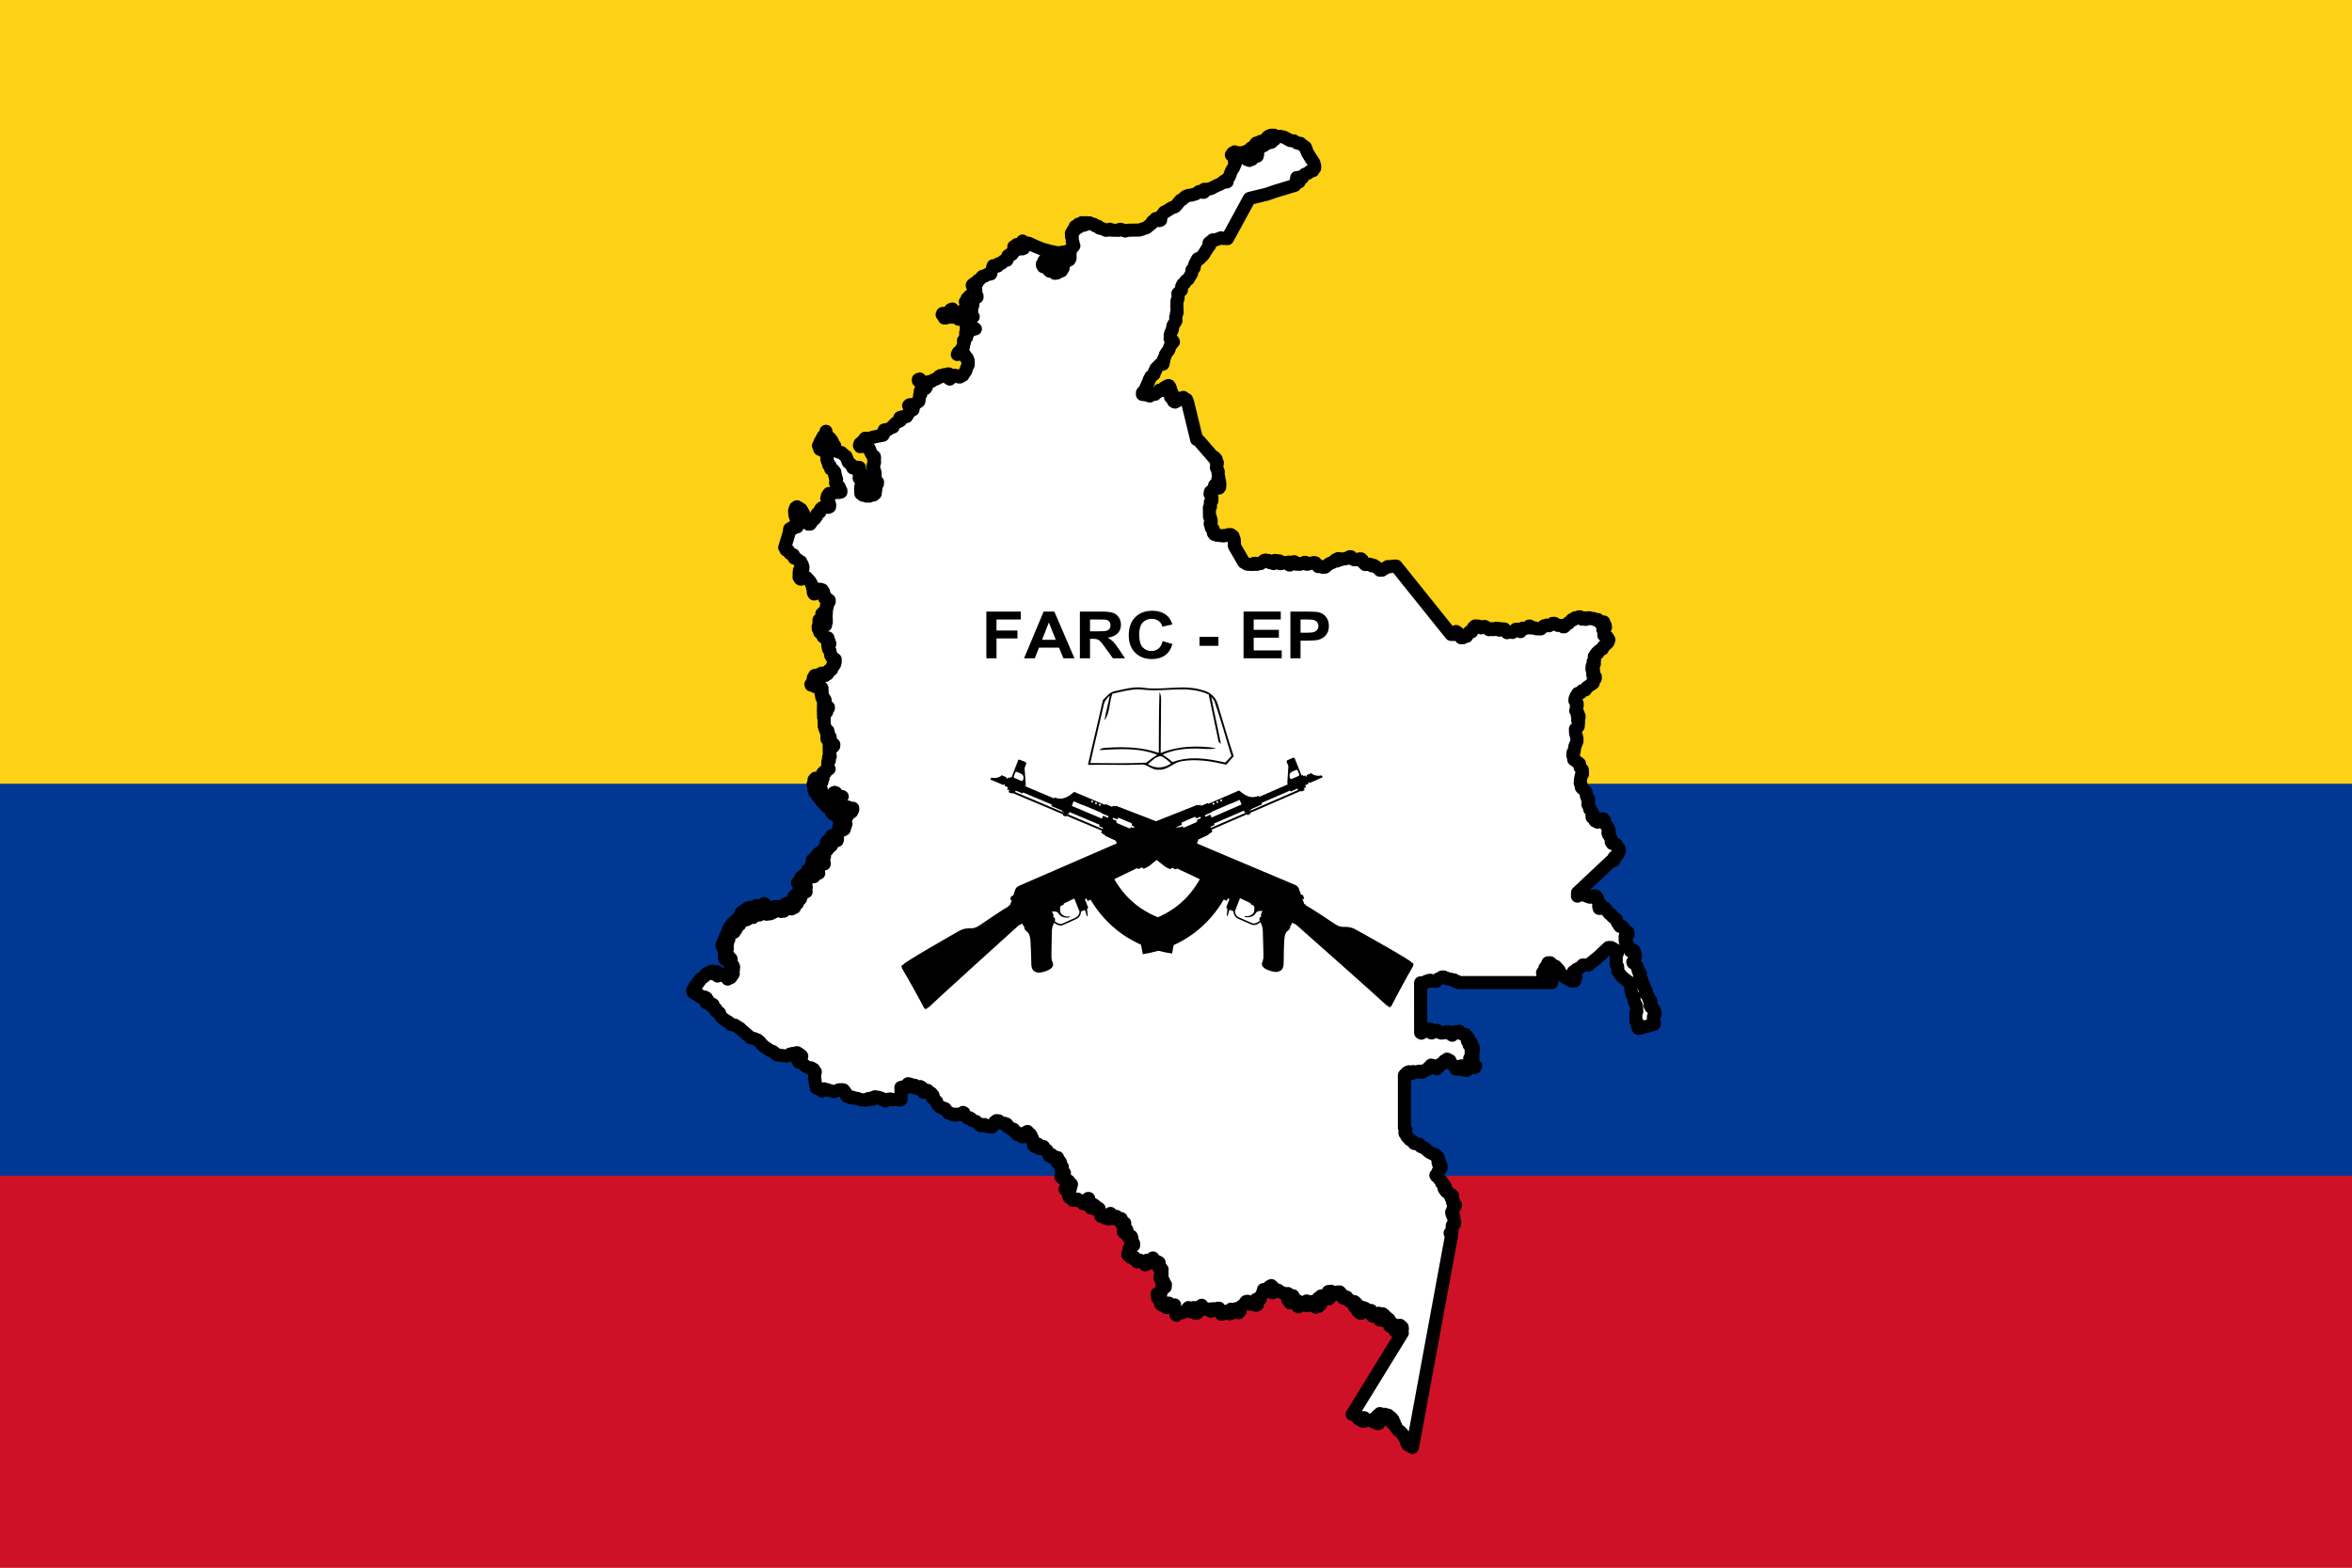 <?xml version="1.0" encoding="UTF-8" standalone="no"?>
<svg
   xmlns:dc="http://purl.org/dc/elements/1.1/"
   xmlns:cc="http://creativecommons.org/ns#"
   xmlns:rdf="http://www.w3.org/1999/02/22-rdf-syntax-ns#"
   xmlns:svg="http://www.w3.org/2000/svg"
   xmlns="http://www.w3.org/2000/svg"
   version="1.1"
   id="svg2"
   height="600"
   width="900">
  <rect width="100%" height="100%" fill="#808080" stroke="none"/>
  <defs
     id="defs12" />
  <rect
     id="rect4"
     height="300"
     width="900"
     fill="#fcd116" />
  <rect
     id="rect6"
     y="300"
     height="150"
     width="900"
     fill="#003893" />
  <rect
     id="rect8"
     y="450"
     height="150"
     width="900"
     fill="#ce1126" />
  <path
     d="m 387.916,94.582 0.598,-0.368 0.46,0 0.046,-0.598 -0.414,0.414 -0.644,0.322 -0.046,0.23 z m -18.069,21.793 0.276,0 0.322,-0.552 0.23,0.184 0.322,-0.092 0.138,-0.138 0.322,-0.184 0,-0.322 -0.506,-0.322 -0.322,-0.322 -0.368,0 -0.184,-0.414 -0.046,0.782 -0.644,0.506 0.46,0 0,0.874 z m -4.782,4.23 -0.276,0.138 -0.092,0.276 -0.276,0.092 -0.092,0.276 -0.736,0 0,-0.46 0.414,-0.138 0.092,-0.368 0.966,0.184 z m -0.598,-2.115 -0.69,0 0.644,-0.23 0.046,0.23 z m -3.954,1.931 0.196,-0.46 0.861,-0.046 -0.707,0.171 -0.35,0.335 z m 3.08,0.138 -0.598,0 0,-0.506 0.184,0.276 0.414,0.23 z m -2.253,1.149 0.598,0 -0.598,0 z m 0.598,-1.103 0.414,0 0.23,-0.368 -0.367,0.276 -0.277,0.092 z m -43.012,185.999 -0.182,-0.098 0.147,-0.515 0.486,-0.211 0.402,0.236 -0.373,0.059 -0.481,0.53 z m 32.667,-160.665 -0.184,-0.23 0,-0.46 0.552,-0.184 0,0.23 -0.276,0.23 -0.092,0.414 z m -3.908,9.287 0.552,0 0.138,-0.368 -0.368,0.092 -0.322,0.276 z m -24.247,262.872 -0.214,-0.426 -0.345,-0.434 -0.201,-0.115 -0.736,-0.053 -1.007,0.036 -0.095,0.091 -0.189,0.182 -0.13,0.046 -0.858,0.206 -0.805,0.167 -0.569,-0.196 -0.857,-0.204 -0.698,-0.274 -0.83,-0.225 -0.671,-0.183 -0.145,0.021 -0.055,0.056 -0.111,0.112 -0.187,0.568 -0.145,0.077 -0.857,-0.666 -0.184,-0.117 -0.092,-0.059 -0.491,-0.028 -0.502,-0.204 -0.535,-2.113 -0.049,-1.065 -0.238,-0.606 0.166,-1.658 0.177,-0.81 -0.515,-0.696 -0.107,-0.262 -1.076,-0.595 -0.542,0.159 -1.226,-0.585 -0.166,-0.084 -0.768,-0.708 -0.789,-0.778 -0.761,-0.07 -0.401,-0.077 -0.367,-0.708 0.733,-0.659 0.699,-0.533 0.09,-0.372 -0.104,-0.189 -0.435,-0.354 -0.131,-0.126 -0.308,-0.186 -0.786,-0.499 -0.151,-0.007 -0.598,0.293 -0.693,0.018 -0.182,-0.051 -0.478,0.172 -0.63,0.114 -0.286,0.399 -0.123,0.073 -0.844,0.288 -0.136,0.019 -0.643,-0.119 -0.968,-0.103 -2.048,-0.311 -0.657,-0.477 -0.318,-0.365 -0.498,-0.379 -1.294,-0.505 -0.754,-0.54 -1.19,-0.785 -1.066,-0.961 -0.415,-0.495 -0.208,-0.248 0.003,-0.078 -0.97,-0.814 -0.63,-0.23 -0.56,-0.275 -0.556,-0.132 -0.839,-0.168 -3.976,-3.411 -0.163,-0.237 -0.693,-0.402 -0.176,-0.136 -1.127,-0.713 -0.102,0.028 -0.443,-0.089 -0.249,-0.126 -0.678,-0.028 -0.437,-0.519 -0.748,-0.617 -0.72,-0.287 -0.527,-0.526 -0.505,-0.259 -0.513,-0.434 -0.436,-0.463 -0.088,-0.248 -0.392,-1.057 -0.173,-0.203 -1.152,-0.445 0.067,-0.481 -0.155,-0.083 0.08,-0.296 -0.354,-0.007 -0.668,-0.754 -0.494,-0.187 -0.507,-0.454 0.875,-0.314 -0.648,0.047 -0.207,-0.514 -0.267,0.581 -0.721,-0.534 -0.254,-0.307 -0.494,0.067 0.093,-0.614 0.387,-0.013 0.093,-0.441 -0.454,-0.053 0.013,-0.307 -0.414,-0.027 0.347,-0.414 -0.654,-0.347 -0.467,-0.013 -0.387,0.507 -0.2,-0.481 -0.534,-0.267 -0.16,-0.334 -0.307,0.32 -0.427,-0.387 -0.16,-0.427 -0.668,0.027 -0.067,-0.401 -0.481,-0.267 -0.614,-0.067 -0.134,-0.307 0.027,-0.628 0.427,0.053 0.347,0.467 0,-0.481 0.307,-0.174 -0.374,-0.227 -0.187,0.307 -0.107,-0.547 0.307,-0.374 0.093,-0.401 0.654,-0.494 0.36,-0.441 -0.013,-0.521 0.481,-0.307 0.561,-0.587 0.16,-0.587 0.614,-0.28 1.055,-0.801 0.334,-0.734 0.614,0 0.347,-0.454 0.481,-0.053 0.32,-0.36 0.462,-0.187 0.393,-0.014 0.021,0.193 -0.796,0.251 0.095,0.291 0.895,0 0.013,0.334 0.294,-0.12 0.374,0.307 0.365,-0.45 0.094,-0.309 0.468,-0.227 0.154,0.154 -0.453,0.472 -0.027,0.507 0.334,0.04 0.027,0.427 0.347,-0.654 0.481,0.427 1.028,-0.067 0.053,-0.32 0.133,0.36 0.441,-0.013 0.187,-0.507 0.267,0.12 0.654,-0.04 -0.2,0.614 0.32,-0.04 0.641,0.427 -0.547,0 0.04,0.854 0.147,-0.414 0.441,0.08 0.574,-0.227 0.2,-0.28 -0.401,-0.254 0.414,-0.574 0.507,0.067 0.267,-0.414 -0.12,-0.414 -0.547,0.134 -0.027,-0.467 0.374,-0.013 0,-0.681 0.374,0 -0.147,-0.614 0.24,-0.547 -0.334,-0.734 -0.361,-0.174 -0.587,0.267 0.08,-0.574 -0.08,-0.587 -0.454,-0.254 0.347,-3e-5 -0.04,-0.574 0.441,0 0,-0.494 -0.561,-0.16 0.013,-0.441 -0.574,-0.027 -0.147,-0.481 -0.08,1.068 -0.627,-0.027 0,0.494 -0.174,-0.267 -0.267,-0.134 -0.16,-0.681 0.454,0 0,-0.895 0.908,0.027 -0.641,-0.093 0.067,-0.427 -0.761,0.294 0.053,-0.28 0.494,-0.28 -0.013,-0.521 -0.467,0 0.08,-0.814 -0.2,-0.36 -0.294,0.027 0.147,-0.334 0.614,0.174 0.24,-0.134 0.481,0.334 -0.361,-0.401 -0.507,-0.093 0,-0.534 -0.734,0.134 0,-0.427 -0.441,0.334 0.08,-0.574 0.547,-0.467 1.015,0.134 0.441,0.24 -0.12,-0.534 -0.788,0 -0.721,-0.334 0.387,-0.574 0.507,-0.334 -0.027,0 -0.16,-0.694 0.214,-0.307 0.214,-0.694 0.254,0.854 0.24,0.414 0.093,0.494 -0.387,0.574 0.294,0.374 0.067,-0.507 0.454,-0.574 -0.267,-0.467 0,-0.427 -0.32,-0.107 -0.174,-0.387 -0.147,-0.481 0.414,-0.614 0.494,-0.494 0.2,-0.708 0.628,-0.04 -0.28,-0.214 0.093,-0.307 -0.761,0.214 0.427,-0.587 0.654,-0.214 0.427,-0.28 0.32,0.494 0.267,-0.641 0.441,-0.734 -0.521,0.507 -0.721,0.28 -0.494,-0.013 0.401,-0.36 c 0,0 0.147,0 0.307,-0.214 0.16,-0.214 0.053,-0.414 0.053,-0.414 l 0.494,-0.401 0.694,-0.708 0.574,-0.401 0.481,0 0.013,-0.668 0.628,-0.708 0.414,-0.387 0.628,-0.08 -0.547,-0.093 -0.2,-0.481 0.668,-0.08 -0.067,-0.387 0.401,-0.32 0.507,0.307 -0.307,0.481 0.04,0.748 -0.588,0.587 -0.227,0.614 -0.174,0.214 -0.227,-0.053 -0.441,0.374 -0.053,0.24 -0.28,0.36 0.441,0.067 -0.427,0.574 -0.093,0.614 -0.334,0.254 -0.761,0.013 -0.521,0.921 -0.694,0.507 0,0.347 0.387,0.574 -0.214,0.401 0.387,0.013 0.187,-0.614 0.387,-0.254 0.187,-0.267 -0.654,0.32 -0.013,-0.36 -0.267,-0.093 0.32,-0.601 1.295,-0.935 0.668,-0.067 -0.053,-0.694 0.454,-0.454 -0.013,-0.414 -0.467,0 0.801,-0.801 0.16,0.053 0.467,-0.294 0.013,-0.521 0.427,-0.36 0.374,0.267 0.04,0.614 -0.067,0.467 -0.507,0 0.547,0.334 0.214,-0.507 0.441,0.36 0,-0.16 -0.053,-0.32 0.561,0.013 0.361,-0.374 0.654,-0.481 -0.454,-0.12 -0.2,-0.32 -0.521,0.921 -0.494,0.093 -0.16,-0.587 -0.547,-0.507 0.013,-0.814 0.267,-0.187 0.214,-0.307 0.587,-0.053 -0.414,0.013 -0.027,-0.387 -0.334,0.427 -0.374,-0.2 0.347,-0.254 0.24,-0.387 0.454,-0.134 0.013,-0.24 0.521,0.134 0.334,-0.414 0.2,0.013 -0.013,0.708 -0.734,0.08 -0.093,0.507 0.16,-0.28 0.401,-0.187 0.214,0.401 0.387,0.107 -0.013,0.494 -0.534,0.414 0.267,0.587 0.481,-0.107 0.053,0.334 0.174,0.427 0.374,0.32 0.267,-0.267 0.067,-0.441 -0.294,0.28 -0.267,-0.294 0.013,-0.307 0.387,-0.334 0.414,0.174 0.147,-0.107 0.187,-0.374 -0.534,-0.027 -0.013,-0.134 -0.28,0.134 -0.374,0.547 -0.214,-0.454 -0.374,0.414 -0.2,-0.36 0.521,-0.454 -0.067,-0.454 0.24,-0.067 0.387,0.374 0.414,0.08 -0.387,-0.36 0,-0.414 0.2,-0.187 -0.401,0.174 -0.067,-0.347 -0.587,0 0.174,-0.347 0.334,-0.36 0.561,0 0.107,-0.267 0.748,0 0.067,-0.387 0.334,0.28 0.027,0.761 0.187,0.414 -0.507,0.053 0.067,0.494 -0.414,-0.174 -0.227,-0.467 -0.053,0.587 0.334,0.08 -0.174,0.414 0.2,0.307 0.174,-0.387 0.427,0.374 0.16,0.254 -0.441,0.374 0,0.28 0.721,-0.414 0.227,0.187 0.147,0.214 1.343,-0.733 -0.903,0.151 -0.547,-0.098 -0.294,0.027 0.093,-0.347 -0.507,-0.267 0.334,-0.427 0.734,0.053 0,-0.28 0.401,-0.053 -0.307,-0.24 -0.401,-0.601 0.147,-0.414 -0.521,0 0.908,-0.32 0.614,0.013 0.093,-0.36 0.574,0 0.013,-0.467 0.334,0.174 0.107,0.561 0.334,0.294 -0.28,0.641 -0.347,0.294 -0.16,1.348 0.134,-0.694 0.627,-0.988 0.361,-0.08 -0.267,1.375 0.414,0.08 0.147,0.28 -0.401,0.774 1.322,-0.174 0,-0.307 -0.694,0.013 0.374,-0.374 0.427,0.093 0.04,-0.427 -0.32,-0.067 -0.481,0.347 -0.12,-0.32 -0.027,-0.267 -0.24,-0.494 0.401,-0.08 0.027,-0.654 0.187,0.36 0.441,-0.067 -0.12,0.601 0.32,0.441 0.361,-0.708 0.267,-0.214 0.534,0 0.334,-0.614 -0.067,0.481 0.027,0.547 -0.828,0.374 -0.12,0.748 -0.294,0.067 -0.147,0.467 0.347,-0.254 0.427,-0.107 -0.013,-0.494 0.347,0.307 -0.013,-0.32 0.227,-0.401 0.481,-0.16 0.04,-0.854 0.28,-0.454 -0.013,0.654 0.267,0.174 0.16,0.587 0.227,-0.267 -0.16,-0.681 0.307,-0.374 0.334,0.935 0.521,-0.147 0.28,0.467 -0.067,0.587 0.214,-0.628 0.401,-0.04 -0.521,-0.214 0.053,-0.507 0.387,0.027 0.32,0.654 0.12,0.601 0.227,-0.254 -0.387,-1.055 0.841,0.053 -0.841,-0.227 -0.013,-0.307 -0.547,0.107 0.374,-0.401 0.334,-0.2 0.32,0.28 0.294,-0.12 0.868,0.601 -0.494,-0.868 -0.774,-0.04 0.387,-0.24 0.427,-0.307 0.628,0.881 -0.334,-0.948 0.334,0.454 -0.04,-0.387 0.748,-0.013 0.427,0.561 -0.013,-0.614 0.494,0.547 -0.187,0.414 -0.374,-0.04 0.12,0.334 0.267,0.374 -0.12,0.534 0.561,-0.294 -0.013,-0.547 0.587,0.294 0.107,-0.374 -0.628,-0.027 -0.214,-0.227 -0.027,-0.227 0.507,-0.147 0.467,-0.334 0.921,-0.214 -1.028,-0.013 0.013,0.28 -0.454,-0.174 -0.227,0.401 -0.454,-0.694 -0.387,0 0.467,-0.347 0.24,-0.481 0.547,0.334 0.067,-0.441 0.427,0.187 -0.093,-0.294 -0.521,-0.414 -0.32,0.12 0.28,-0.347 0.374,0.013 0.427,0.467 0.053,-0.467 0.467,-0.16 0.387,0.36 0.267,-0.36 0.427,-0.267 0.16,0.614 0.187,-0.401 0.12,-0.494 -0.734,0.107 -0.374,0.134 -0.854,-0.027 0,-0.521 -0.908,0.374 0.401,-0.534 0.494,-0.093 0.16,-0.427 0.387,0 0.107,-0.587 0.214,0.401 0.481,0.24 -0.481,0.561 0.628,-0.481 0.374,-0.147 -0.748,-0.374 -0.04,-0.414 0.467,-0.387 0.481,0.387 0.601,-0.174 0.214,-0.534 0.441,0.187 0.601,0.414 -0.307,-0.507 -0.521,-0.267 -0.467,0.027 -0.12,0.401 -0.334,0.267 -0.347,-0.467 -0.387,-0.187 -0.04,-0.788 0.708,0.374 -0.347,-0.427 0.24,-0.721 0.307,-0.334 0.067,0.868 0.32,-0.614 0.921,0.694 0,0.454 0.347,-0.467 -0.681,-0.454 -0.467,-0.627 0.013,-0.401 -0.454,0.441 -0.133,-0.641 0.761,-0.36 0.961,0.093 -0.36,-0.254 -0.481,-0.214 -0.828,0.347 0,-0.507 -0.227,-0.227 -0.254,0.908 -0.387,0.134 -0.04,0.601 -0.347,-0.254 -0.441,-0.32 0.467,0 0.24,-0.427 0.507,-0.227 -0.053,-0.481 0.374,-0.374 -0.24,-0.507 0.307,-0.16 0.307,-0.347 -0.067,0.814 1.108,0.12 0.454,-0.347 0.2,0.374 0.32,-0.053 0.387,-0.534 0.961,-0.2 0.374,-0.214 0.627,0.254 -0.013,-0.374 -0.454,-0.12 -0.053,-0.427 -0.04,-0.547 -0.053,0.788 -0.467,0.214 -0.347,0.427 -0.587,-0.12 -0.427,0.601 -0.174,-0.374 -0.32,-0.214 -0.534,0.801 -0.187,-0.32 -0.561,0.067 0.441,-0.454 -0.401,-0.334 0.481,-0.267 1.001,-0.935 0.24,-0.895 0.107,0.374 0.401,-0.28 0.067,-0.574 0.668,-0.494 0.107,-0.708 0.481,-0.521 0.267,-0.481 0.307,0.654 -0.134,0.547 -0.721,0.507 0.2,0.521 0.547,0.053 0.013,0.774 -0.28,0.254 0.507,-0.227 -0.027,-0.534 0.761,0.187 0.254,0.734 0.494,0 0.307,0.334 -0.093,-0.481 -0.387,-0.08 -0.32,-0.494 -0.093,-0.454 -0.32,0.254 -0.427,-0.227 -0.053,-0.401 -0.534,0.174 -0.414,-0.267 0.574,-0.454 0.32,0 0.214,-0.748 0.294,0.107 0.2,0.441 0.227,0.053 0.133,0.721 0.147,-0.534 0,-0.454 0.347,0 -0.387,-0.294 0.107,-0.36 -0.387,0.227 0,-0.187 0.227,-0.36 0.374,0.067 0.013,-0.534 0.547,-0.107 0.334,0.107 0.067,-0.467 0.534,-0.387 0,0.427 0.32,0.347 -0.294,0.561 0.387,-0.12 0.441,0.387 -0.005,-0.388 -0.384,-0.365 -0.098,-0.748 0.236,-0.886 -0.228,0.008 -0.496,0.634 -1.113,0.406 -0.341,0.78 -0.561,-0.098 -0.065,-0.317 -1.195,-0.081 -0.154,0.358 -0.179,0.041 0.008,-0.878 0.829,-0.488 0.699,-1.073 0.553,-0.293 0.228,0.504 0.26,-0.244 0.821,0.024 0.325,0.431 0.48,0.073 -0.268,-0.284 -1.04,-0.536 -0.431,0.098 -0.366,-0.447 0.284,-0.325 0.536,0.089 0.333,-0.349 0.203,-0.439 0.284,0 0.016,0.593 0.317,0.122 0.382,0.61 0.008,0.634 0.228,-0.008 -0.073,-1.13 -0.618,-0.423 0.016,-0.447 0.528,-0.114 0.008,-0.992 0.439,-0.626 0.154,-0.284 0.219,-0.057 0.073,-0.463 0.154,0 0.041,1.219 -0.301,0.179 0.065,0.553 0.301,0.163 -0.26,-0.528 0.788,-0.171 -0.073,-0.349 -0.252,0.008 -0.049,-0.244 0.463,-0.772 0.203,-0.073 -0.008,-0.219 -0.52,-0.358 -0.553,0 -0.041,-0.228 0.26,-0.203 0.073,-0.366 0.902,-0.236 -0.033,-0.325 0.293,0.008 0.179,0.341 0.382,0.065 0,1.081 -0.39,0.374 0.024,0.293 0.228,0.203 0.138,-0.732 0.455,-0.26 -0.008,-0.301 -0.26,-0.065 0.114,-0.528 0.398,-0.13 -0.081,-0.179 -0.512,0.122 -0.252,-0.382 0.715,-0.073 0.114,-0.398 -0.455,0.236 -0.723,-0.106 -0.033,0.252 -0.211,-0.195 0.536,-0.382 0.138,-0.675 0.293,0.219 0.073,0.333 0.772,0.081 0.715,0.634 0.033,0.545 0.252,0 0.146,-0.561 -0.943,-0.707 -0.788,-0.187 0,-0.301 0.26,-0.041 0.203,-0.423 0.853,0.016 0.089,0.276 0.374,-0.065 -0.276,-0.317 0.52,-0.496 0.415,-0.358 0.033,-0.48 0.601,-0.098 -0.48,-0.171 0.008,-0.593 0.39,-0.081 -0.78,-0.065 0,-0.455 0.26,-0.098 0,-2.414 0.293,-0.089 0.033,0.333 0.65,0.154 0.065,0.455 0.52,0.163 -0.073,0.317 -0.87,0.008 -0.228,0.813 0.382,0.236 -0.024,0.65 0.073,0.317 0.415,-0.065 0.195,0.228 0.423,-0.219 -0.089,-0.585 -0.333,0.447 -0.423,-0.065 -0.008,-0.837 -0.358,-0.276 0.138,-0.471 1.057,-0.016 0.244,0.561 0.163,-0.008 -0.098,-0.634 0.374,-0.187 -0.309,-0.772 -0.358,0.821 -0.171,0 0.008,-0.496 -0.455,-0.073 -0.008,-0.406 -0.406,-0.228 -0.008,-0.26 1.382,0.065 -0.26,-0.284 -0.309,-0.203 0.057,-0.333 -0.406,0.406 -0.569,-0.008 -0.057,-0.878 0.301,0 0.057,-0.325 0.39,0.033 0.293,0.65 0.398,-0.171 0.601,0.098 -0.008,-0.317 -0.853,0.008 -0.171,-0.26 0.496,-0.333 0.577,0.065 0.252,0.195 0.26,-0.252 -0.699,-0.268 0,-0.244 0.358,-0.016 0.341,-0.536 0.073,0.504 0.171,-0.463 0.577,0.008 -0.293,-0.293 0.488,-0.122 0.423,0.114 0.057,-0.228 -0.512,-0.146 0.024,-0.228 0.731,-0.008 0.114,-0.228 -0.764,0 -0.504,0.268 -0.415,0.033 -0.008,-0.211 0.455,-0.114 0.041,-0.301 0.691,0.049 0.52,-0.317 -1.796,0.081 -0.073,-0.528 -0.699,0 -0.626,0.553 0.171,0.228 0.48,-0.545 0.374,0 -0.081,0.642 0.325,0.163 -0.236,0.301 0,0.26 -0.902,-0.073 -0.471,0.626 -0.951,0.317 -0.073,0.561 -0.228,-0.39 -1.544,-0.016 -0.382,0.374 -0.228,-0.008 -0.065,-0.284 -0.561,-0.049 -0.333,-0.317 -0.008,-0.284 -0.349,-0.163 0,-0.284 0.268,-0.041 0.203,-0.228 0.366,-0.049 0.024,-0.447 -0.276,0 0,-0.341 -0.358,0.366 -0.488,-0.089 0.065,-0.293 -0.276,-0.008 0.016,-0.439 0.439,-0.008 0.008,-0.423 0.317,0.016 -0.024,-0.195 -0.48,-0.041 -0.098,-0.349 0.488,0 0.114,0.171 0.171,-0.065 -0.228,-0.601 0.577,-0.033 0.244,-0.325 0.626,-0.081 0.171,0.406 -0.366,-0.016 -0.154,0.301 -0.601,0.236 0.48,-0.008 -0.008,0.374 0.284,-0.406 0.463,-0.008 0.122,-0.26 0.236,-0.024 0.114,-0.252 0.252,0 0.293,0.975 0.008,-0.618 0.26,-0.098 -0.008,-0.211 -0.284,-0.016 -0.106,-0.244 -0.415,0.008 -0.033,-0.228 -0.374,-0.024 0.536,-0.073 0.106,-0.268 0.244,-0.008 0.008,-0.504 0.561,-0.39 -0.26,-0.033 -0.016,-0.447 0.683,-0.033 0.317,-0.236 -1.252,-0.008 -0.081,-0.325 -0.48,0.016 -0.024,0.349 -0.366,-0.325 -0.008,-0.626 -0.179,-0.098 -0.016,-0.415 -0.48,-0.195 -0.447,0.219 0.577,0 -0.187,0.366 0.317,0 -0.065,0.415 -0.48,0.041 -0.276,0.293 -0.642,0 0.317,0.154 0.008,0.293 -0.642,0.171 -0.26,2.194 -0.821,0.87 -0.073,0.471 -0.48,0 0,-0.268 -0.252,-0.049 -0.098,-1.04 -0.268,-0.618 0.008,0.512 -0.561,0.163 -0.033,-0.569 -0.772,-0.366 -0.033,-0.488 -0.569,-0.333 0,-0.569 0.203,0 0.13,0.317 1.032,0.033 0.089,0.301 0.146,0 0.024,-0.496 0.658,-0.098 0.545,-0.626 -0.74,0.39 -0.13,0.171 -1.065,0.098 -0.008,-0.284 -0.431,-0.309 -0.26,0.033 0,-0.187 0.504,-0.488 -0.107,-0.559 -0.464,-0.251 -0.126,0.42 0.397,0.144 -0.184,0.345 -0.328,-0.046 -0.408,0.379 0.075,0.54 -0.379,-0.276 -0.259,-0.891 -0.638,-0.621 -0.19,-0.023 -0.011,-0.402 0.425,0.046 0.109,-0.397 0.379,0.006 0.293,-0.488 0.333,0 0.092,0.408 0.437,0.42 -0.011,0.282 0.201,-0.023 0.011,-0.54 -0.408,-0.264 0,-0.218 0.621,-0.035 -0.058,-0.167 -0.787,0.006 0,-0.23 0.621,-0.557 -0.23,-0.092 -0.787,0.839 -0.569,0 -0.19,0.259 -0.557,0.029 -0.184,0.368 0.035,-1.621 1.207,-0.103 0.195,-0.391 0.483,0.006 0.006,-0.523 -0.247,0 -0.362,0.351 -0.644,0.046 -0.103,-0.328 -0.109,0.707 -0.695,0.138 -0.109,-0.523 0.322,-0.121 0.052,-1.598 0.477,-0.236 0.063,-0.356 0.224,0.006 0.006,0.356 0.385,0.287 0.035,0.253 -0.713,0.08 -0.006,0.184 0.839,0.006 0.103,0.287 0.339,-0.282 0.241,-0.006 0.006,0.264 1.034,0 0,-0.236 -0.54,0.006 -0.305,-0.299 0.006,-0.328 0.879,-0.218 0.006,-0.305 0.368,0.006 -0.086,-0.23 -0.609,-0.006 -0.328,0.529 -0.655,0.27 0.011,-0.155 0.368,-0.276 -0.121,-0.494 0.77,-0.213 -0.017,-0.454 0.477,-0.483 0,-0.425 0.661,-0.701 0.023,0.466 0.391,0.006 0.161,-0.575 -0.218,-0.138 0.747,-0.661 0.747,-0.063 -0.391,-0.155 -0.138,-0.661 0.034,-1.983 0.563,-0.356 0.029,-0.483 -0.299,-0.19 -0.006,-0.626 0.626,-0.339 -0.006,-0.178 -0.345,-0.069 -0.046,-2.006 0.362,-0.006 0.201,-0.247 -0.305,-0.316 0.115,-0.195 0.477,0.011 -0.006,-0.207 -0.437,-0.006 -0.402,0.218 -0.011,-1.92 0.603,-0.103 0.408,0.345 0.431,0.224 0.069,0.724 0.23,-0.254 0.046,-0.567 -1.437,-0.994 0.247,-0.132 -0.006,-0.517 -0.471,0.006 -0.172,-0.201 0.069,-0.362 0.253,-0.058 0.103,-0.603 -0.684,0.471 -0.259,0 0.058,0.287 -0.345,0 0.006,-1.92 0.241,-0.19 0.063,0.374 0.333,0.5 -0.207,-0.552 0.144,-0.471 -0.195,-0.333 0,-0.529 -0.23,0.172 -0.058,0.535 -0.362,-0.207 -0.011,-1.023 -0.471,-0.276 0,-0.851 -0.299,-0.109 -0.029,-3.155 -0.201,-0.213 -0.063,-1.494 0.259,-0.011 0.195,-0.724 0.218,0.011 0.035,-0.42 0.339,-0.017 0.184,0.598 0.103,-1.063 0.58,-0.489 -0.006,-0.333 -0.828,0.448 0.132,0.172 -0.368,0.552 -0.891,0.144 0.132,-0.54 0.299,-0.029 -0.379,-0.443 0.023,-2.121 0.27,-0.27 -0.011,0.557 0.333,0.322 0.006,-0.425 -0.201,-0.19 0.029,-0.379 0.236,-0.31 -0.121,-0.437 -0.437,-0.529 -0.609,0 -0.167,-0.259 0.374,-0.138 0.017,-0.391 -0.322,-0.603 -0.322,-0.075 -0.011,-0.678 0.408,-0.138 0.006,-0.414 -0.339,-0.138 -0.103,-0.379 0.379,-0.075 0,-0.534 -0.247,-0.011 -0.011,-0.299 -0.569,-0.063 -0.701,-0.851 -0.287,-0.287 -0.172,0 0,0.287 -0.603,0.035 -0.195,0.586 -0.236,-0.328 -0.029,-0.213 -1.092,-0.006 -0.109,-0.276 0.351,-0.241 0.264,-0.851 0.328,-0.126 -0.006,-1.305 0.529,-0.649 0,-0.236 0.414,0.006 0.241,0.264 0.368,0 0.138,-0.224 0.713,-0.356 0.006,-0.201 0.575,-0.126 0.207,-0.236 0.684,-0.035 0.011,0.259 -0.132,0.195 0.402,0.195 0.006,0.259 0.408,0.011 0.057,-0.264 0.868,-0.345 0.011,-0.73 0.477,-0.351 -0.029,-0.299 0.655,0.006 0.385,-0.287 0.218,-1.178 0.557,-0.23 0.063,-0.42 0.356,-0.253 -0.006,-0.523 0.184,-0.098 0.029,-1.184 -0.201,0.787 -0.287,-0.356 -0.058,-0.328 -0.69,-0.747 -0.092,-0.649 -0.391,-0.19 -0.333,-1.868 -0.552,-0.638 -0.092,-1.029 -0.138,-0.144 0.006,-0.77 0.747,0.011 0,-0.178 -0.293,-0.103 -0.035,-0.845 -0.425,-1.201 -0.213,0.035 0.282,0.661 0.098,1.149 -0.322,0.035 -0.167,-0.931 -0.736,-0.948 -0.759,-0.425 -0.126,-0.517 -0.816,-0.92 -0.356,-0.241 -0.224,-1.052 -0.339,-0.328 -0.035,-0.874 0.333,-0.172 -0.011,-2.333 0.178,-0.04 0.207,0.914 0.724,0.029 0.489,0.782 0.517,0.063 0.109,0.264 0.316,-0.006 -0.259,-0.615 0.299,-0.546 0.218,0 -0.046,-1.874 -0.356,-0.603 -0.644,0.006 -0.224,-0.632 -0.247,0.006 -0.178,0.333 0.006,-0.483 1.075,-0.213 0.293,0.172 0.328,0 0.011,-0.546 -0.5,-0.351 -0.063,-0.305 0.351,-0.011 0.201,-0.787 0.218,-0.029 0.103,-0.506 -0.253,-0.132 -0.011,-0.448 0.529,-0.391 0.259,-1.011 0.259,-0.006 0.006,-0.569 -0.701,-0.5 -0.672,-0.063 -0.391,-0.259 0.391,0 -0.058,-0.534 -0.287,-0.31 -0.425,0.006 -0.397,-0.368 0.368,-0.27 -0.552,-0.126 -0.006,-0.282 0.609,-0.178 0.006,-0.201 -0.293,-0.069 -0.207,-0.793 -0.379,-0.04 -0.362,0.339 0.035,-0.54 -1.259,-0.017 -0.397,0.316 -0.011,0.695 0.322,0.086 -0.575,0.368 -0.247,-0.006 -0.144,0.333 -0.184,0 -0.138,-0.339 -0.167,-0.247 0.362,-0.04 -0.103,-0.534 -0.276,-0.109 0.035,-0.27 0.379,-0.092 -0.126,-0.46 -0.529,-0.259 -0.092,-0.839 -0.862,-1.609 -1.351,-1.477 -0.414,0 -0.851,-0.494 -0.126,-0.299 -0.483,0.006 -0.063,0.816 -0.27,0.081 0,0.529 -0.293,-0.213 -0.029,-0.276 -0.328,-0.282 0.379,-0.19 0.023,-0.414 -0.374,-0.253 0.006,-0.856 0.345,-0.132 0.011,-0.356 -0.264,-0.126 0,-0.247 0.5,-0.052 0.253,-0.431 0.391,0.172 -0.132,-0.328 0.316,0.029 0.047,-0.785 -0.309,-0.154 0.041,-0.732 -0.837,-0.61 0.244,-0.48 -0.585,-0.033 -0.398,-0.561 -1.016,-0.797 -0.52,-0.008 -0.301,-1.211 -1.333,-0.536 -0.577,-1.097 -0.878,-0.211 -0.041,-0.626 -0.477,-0.331 1.729,-5.721 0.16,-1.406 0.927,-0.575 0.256,0.192 0.383,0.096 0.288,-0.383 0.99,-0.096 0.703,-1.342 -0.799,-0.926 -0.735,-2.204 -0.128,-1.725 0.383,-1.15 0.511,-0.351 1.597,0.958 0.99,1.725 0.895,2.971 0.958,0.99 0.639,-0.032 0.511,-0.703 0.256,-0.831 0.511,-0.447 0.383,0.064 0.767,-1.054 0.128,-0.863 0.32,-0.319 0.256,0 0.575,-0.415 0.192,-1.054 0.575,-0.607 1.182,-0.128 0.511,-0.224 0.671,0.192 0.575,-0.224 0.064,-0.735 -0.319,-1.022 -0.415,-0.383 -0.415,-0.99 0.224,-0.511 0,-0.543 0.671,-0.927 0.351,0.096 0.735,-0.128 1.47,-0.319 0.831,-0.096 0.383,0.096 0.767,-0.192 0,-0.543 -0.351,-0.128 -0.064,-0.288 0.032,-0.383 -0.383,-0.767 -0.671,-0.288 0,-0.351 -0.351,-0.16 -0.287,-0.575 0.319,-0.639 0.096,-0.799 -0.351,-0.224 -0.16,-0.351 0.16,-0.575 -0.192,-0.479 -0.256,-0.096 0.224,-0.256 -0.128,-0.831 -0.607,-0.735 -0.351,0.032 -0.607,-0.415 -0.192,-0.607 0,-0.575 -0.575,-0.351 0.096,-0.319 -0.639,-1.278 -0.16,-0.735 0.224,-0.703 -1.054,-2.109 -0.831,-0.799 -0.895,0.064 -0.192,-0.192 0.224,-0.543 -0.16,-0.511 -0.511,-0.224 0.32,-0.447 0.351,-1.118 0.479,-0.32 -0.032,-0.351 0.671,-1.31 0.639,-0.383 0.256,0 -0.064,-0.575 0.263,-0.989 0.102,1.142 0.268,0.122 0.098,0.496 0.61,0.805 0.504,0.089 0.788,1.081 0.358,1.146 0.601,0.577 0,0.463 -0.341,0.203 0.008,0.48 0.74,0.244 0.041,0.366 1.008,0.723 1.114,0.187 0.805,0.788 0.992,0.731 0.813,2.162 0.975,0.764 0.764,1.447 0.569,0.13 0.317,-0.455 0.216,-0.021 0.277,0.501 0.361,-0.399 0.813,0.073 -0.122,0.496 -0.48,0 0.089,0.317 0.366,0.089 0,0.455 0.463,0.089 -0.276,0.463 -0.317,0.016 0.089,0.317 0.349,0.033 0.203,0.366 0.406,-0.536 0.008,0.358 -0.333,0.561 -0.455,-0.106 -0.089,1.162 0.228,0.366 0.642,0 -0.008,0.276 0.504,-0.008 0.065,-0.276 0.26,-0.089 -0.179,-0.455 0.951,0 0.203,-0.293 0.634,0.024 0.041,0.309 -0.634,0.171 0.057,0.252 0,0.675 0.301,-0.447 0.284,0.415 0.374,-0.024 -0.098,0.382 -0.366,0.049 -0.187,0.244 -0.406,-0.057 0.13,0.358 0.569,0.146 -0.024,0.276 -0.26,-0.187 -0.415,0 -0.089,-0.358 -0.374,0 0.276,0.171 0,0.553 0.406,0.423 0.463,0 0,0.228 -0.772,0 0,0.358 -0.276,0.065 -0.057,-0.601 -0.366,-0.098 0,-0.268 -0.74,0 0,0.268 -0.301,-0.049 -0.236,0.463 0.545,-0.228 -0.268,0.902 -0.333,0.106 0.098,1.886 0.187,0 0.601,0.601 0.471,-0.008 0.813,0.333 1.309,0 0.349,-0.325 1.13,-0.081 0.65,-0.553 -0.008,-0.837 -0.317,-0.024 0.008,-0.211 0.512,-0.26 0.081,-1.617 0.236,-0.601 0.325,-0.179 0.041,-0.65 -0.447,-0.008 -0.146,-0.325 0,0.918 -0.276,-0.423 -0.089,-3.861 -0.463,-1.439 -0.041,-0.65 -0.284,-0.138 0,-0.284 0.228,-0.276 0.041,-0.585 0.333,-0.39 -0.041,-0.862 -0.276,-0.138 0,-0.601 0.317,-0.309 -0.073,-0.415 -0.894,-0.642 -0.471,-0.862 -0.577,-1.52 -0.951,-0.398 -1.122,-0.553 -0.463,0.057 -0.504,-0.187 0.13,-0.366 -0.268,-0.309 -0.415,0.488 0.081,0.512 -0.268,-0.439 0.228,-0.756 1.114,-0.829 0.805,-1.187 2.129,-0.008 0.545,-0.325 2.471,-0.512 1.715,-0.309 0.382,-0.634 -0.146,-0.878 0.276,-0.52 1.512,-0.179 0.723,-0.545 1.105,-0.366 0.236,-0.74 0.91,-0.91 1.617,-0.788 0.463,-0.561 -0.008,-0.561 -0.569,-0.089 0.536,-0.211 2.024,-0.187 0.805,-1.414 0.927,-0.837 0.707,-0.358 0.447,-2.17 0.382,-0.057 1.422,-0.992 0.317,-2.503 0.415,-0.228 -0.219,-1.154 0.447,-0.439 1.528,-0.569 0.447,-0.732 -0.496,-0.049 0.179,-0.317 -0.008,-0.821 0.561,-0.553 1.812,-0.341 0.618,-0.455 1.154,-0.447 0.862,-0.455 0.049,-0.439 0.325,0.106 0.301,-0.455 1,0 0.309,-0.325 1.154,-0.049 0.309,-0.236 0.48,0.016 0.049,0.219 0.666,0.268 -1.024,0.008 -0.098,0.455 -0.593,0.228 0.853,0.008 -0.284,0.268 0.65,-0.033 0.057,0.528 0.504,-0.805 0.626,0.008 0.569,-0.658 0.447,0 0.203,0.374 0.91,0.041 0.117,0.209 0.492,0.026 0.178,-0.247 0.948,-0.362 0.644,-1.057 0.483,-0.598 0.322,-1.207 0.603,-1.155 -0.017,-1.724 -0.368,-0.144 0,-0.776 -0.598,-0.316 -0.086,-0.483 -0.374,-0.615 -0.328,0.31 -0.299,-0.063 -0.379,-0.529 -1.287,-0.006 -0.42,0.362 0.333,-0.741 0.466,-0.414 1.057,-0.638 -0.017,-0.782 0.517,-0.42 0.035,-1.282 0.287,-0.178 -0.092,-0.644 -0.247,0.006 0,-0.201 0.655,-0.54 0.19,-0.512 0.362,-0.218 -0.414,-0.328 0.138,-0.69 0.408,0 -0.511,-0.598 0.103,-0.276 0.379,0.552 0.362,-0.006 0.46,-1.155 0.46,-0.264 -0.017,-0.517 -0.305,-0.046 -0.5,0.397 -0.241,0.345 -0.046,0.54 -0.322,-0.253 -0.098,-0.609 0.529,-0.27 0.351,-0.42 0.086,-0.316 -0.351,-0.138 -0.603,0.27 0.006,-0.632 0.356,-0.058 -0.006,-0.385 0.517,0.724 0.592,0 0.046,0.621 0.368,0.017 -0.052,0.54 0.466,0.069 0.506,-0.339 0.695,-0.011 -0.172,-0.138 -0.569,-0.052 -0.328,0.195 0,-0.546 -0.287,0 -0.218,-0.379 -0.557,-0.448 0.006,-0.5 -0.557,0.172 -0.552,-0.454 0.195,-1.195 -0.552,-0.138 0.42,-0.282 0.399,0.477 0.744,-0.849 0.179,-0.382 0.423,0.341 0.593,-0.471 -0.106,-0.203 -0.349,0 -0.244,-1.772 0.146,-0.439 -0.447,-0.098 -0.52,0.691 -0.731,0.008 -0.276,0.862 -0.455,-0.008 -1.105,1.048 -0.065,0.52 -0.618,0.057 -0.195,0.358 -0.366,-0.138 -0.268,0.065 -0.146,-0.374 0.488,-0.447 0.691,-0.228 0.699,-0.463 0.366,-0.561 0.463,-0.236 -0.089,-0.504 -0.187,-0.333 0.089,-0.488 -0.349,-0.073 0.398,-0.219 0.244,0 0.398,-0.463 0.008,-0.561 0.268,-0.431 0.016,1 0.349,0.179 0.244,-0.317 0.65,-0.008 0.26,-0.35 0.553,-0.333 0.154,-1.422 -0.236,-0.081 -0.138,-0.618 0.276,-0.358 -0.374,-0.236 -0.414,0.317 -0.008,-0.439 -0.878,-0.008 0.008,-0.268 0.276,-0.065 0.081,-0.488 1.065,-0.796 0.219,-0.496 0.203,-0.073 0.268,0.805 0.244,0 -0.073,1.008 0.983,-0.008 0,-0.447 -0.366,-0.106 -0.236,-0.463 -0.089,-0.902 -0.772,-0.236 0.666,-0.041 0.008,-0.236 0.317,0.008 0.008,-0.236 -0.504,-0.374 -0.008,-0.504 -0.276,-0.065 0.008,-0.252 0.577,-0.195 -0.439,-0.309 -0.731,-0.041 0,-0.236 0.683,-0.601 1.097,-0.041 0.276,-1.048 0.723,-0.366 1.114,-1.26 0.837,-0.089 0.772,-0.545 1.571,-0.303 0.178,-0.957 0.563,-1.149 0,-0.46 0.218,-0.598 0.287,0 0,0.414 0.448,0 0.149,-0.092 0.172,-0.218 0.701,0 0.299,-0.874 1.262,-0.223 0.681,-0.834 1.253,-0.276 0.368,-0.977 -0.011,-0.724 0.759,-0.552 0.839,0 0.149,-0.644 1.437,-0.92 0.149,-0.724 0.483,-0.011 0.609,-0.828 0.368,-0.046 0.184,-0.46 0.081,0.276 0.379,0.368 -0.483,0.402 0.471,0 0,0.529 0.609,-0.207 0,-0.483 -0.276,-0.023 -0.208,-0.356 0.081,-0.557 -0.307,-0.074 0.033,-0.467 0.437,0.316 0.121,-0.115 0.201,-0.195 -0.506,-0.345 0.006,-0.511 0.178,0.374 0.425,0.241 1.724,0.218 2.563,1.184 2.747,1.115 3.207,0.851 2.379,0.494 0.908,-0.011 1.333,-0.218 1.253,-0.138 0.517,-0.264 0.195,0.494 -1.253,0.736 -0.805,0 -0.552,0.287 -2.46,-0.011 -0.241,-0.23 -1.023,0.011 -0.46,-0.207 -0.058,0.299 0.667,0.161 -0.276,0.126 0.023,0.701 -0.276,0.057 0,0.414 0.322,0.149 0.195,1.046 0.46,0.172 -0.126,0.379 -0.586,0 -0.874,-0.851 0,-0.333 -0.207,0.046 -0.172,0.23 -0.471,0.046 -0.126,0.253 -0.299,0 -0.276,-0.264 -0.368,-0.011 -0.184,1.138 -0.414,0.08 0,0.494 0.322,0.563 0.943,0 0.207,-0.379 0.356,0 0.195,0.586 0.276,0.023 0,1.034 0.218,0.046 0.322,0.425 0.195,-0.218 0.494,-0.172 0,-0.621 0.368,0 0,-0.46 -0.816,-0.058 0,-1.092 0.805,-0.058 0.023,0.276 0.586,0.345 -0.092,2.46 0.333,0.126 -0.011,0.264 0.851,-0.092 0.655,-0.471 1.069,-0.345 0.011,-0.839 0.448,-0.011 0.149,-0.172 -0.368,-0.103 -0.011,-0.724 0.598,-0.345 0.184,-0.989 0.322,-0.448 0.092,-0.977 0.425,-0.391 0.081,-0.701 0.345,-0.575 0.126,0 0.103,-0.414 0.322,0.138 -0.069,1.333 -0.218,-0.011 0.058,0.563 -0.747,0.425 0,0.402 0.379,0 0.264,-0.322 0.506,-0.103 0,-0.333 0.276,-0.195 -0.011,-2.057 -0.218,-0.069 -0.058,-0.322 -0.448,-0.011 -0.011,-0.425 1.471,-0.989 0.241,-0.598 0.494,-0.368 -0.31,-0.138 -0.058,-1.241 -0.23,-0.195 -0.023,-1.632 -0.276,-0.299 -0.023,-0.448 0.322,-0.138 0.058,-0.23 -0.425,-0.23 0.035,-0.264 0.379,-0.103 0.011,-0.54 0.23,-0.023 0,-0.425 0.379,0 0.575,-0.299 -0.322,-0.276 -0.241,0 0.425,-0.425 0,-0.483 0.333,-0.058 0.276,-0.276 0.264,0.782 0.575,-0.195 -0.011,-0.494 -0.368,-0.172 0.138,-0.471 0.483,-0.023 0.161,0.552 0.092,-0.299 0.345,-0.195 0.299,-0.609 -0.046,0.977 0.828,0.011 0,-0.23 -0.379,-0.414 0.391,0.069 0.23,0.299 0.471,0 0.058,-0.402 -0.483,-0.287 0.736,0.011 0.345,0.379 0.103,-0.333 0.678,0 0.184,0.31 0.575,0 0.92,0.287 0.402,0.506 1.195,0.207 0.46,0.701 1.195,0.23 1.322,0.609 0.862,-0.058 0.621,-0.368 0.816,0.379 2.586,0.058 0.517,-0.402 0.908,0.195 0.42,0.213 0.592,0.259 1.207,-0.299 4.322,-0.08 2.632,-0.885 2.31,-1.874 -0.207,-0.184 0.276,-0.402 0.54,-0.011 0.632,-0.563 -0.035,-0.448 1.011,-0.138 -0.092,0.46 0.471,0.138 -0.011,0.31 0.552,-0.218 -0.356,-0.264 -0.011,-0.414 0.207,-0.138 0.115,-0.241 -0.759,0.172 0.897,-0.437 -0.002,-0.021 1.309,-1.715 0.431,-0.106 2.373,-1.52 1.317,-0.423 2.105,-2.471 0.65,-0.325 1.325,-1.154 1.154,-0.415 0.878,-0.041 1.78,-0.504 1.349,-0.918 1.105,-0.008 0.821,-0.601 -0.545,0.918 0.366,0.008 0.268,-0.593 0.366,-0.057 0.268,-0.366 -0.723,-0.138 0.951,0.008 1.569,-0.276 2.081,-1.089 1.829,-0.797 1.244,-1.057 0.455,-0.049 0.244,0.504 0.382,-0.138 -0.293,-0.187 -0.008,-0.415 1.113,-1.325 0.886,-2.381 0.764,-1.113 0.666,-1.569 -0.146,-0.48 -0.187,-0.049 -0.008,-2.682 -0.829,0.049 -0.349,-0.114 0.528,-0.764 0.325,0 0.414,-0.415 0.325,0.349 2.707,0.016 1.52,-0.601 0.87,0 0.016,0.821 -0.366,0.138 -0.049,0.374 -0.602,0.349 -0.049,0.284 0.317,0.293 0.293,0.13 0.219,0.406 -0.545,0.382 0.845,-0.098 0.098,0.447 0.293,-0.358 0.731,-0.041 -0.049,-0.683 0.463,-0.439 1.065,-0.024 0.536,-0.089 -0.358,-0.366 0,-0.236 0.528,-0.089 -0.415,-0.073 -0.471,-0.341 -0.016,-0.325 0.455,-0.016 -0.862,-0.626 -0.041,-0.317 -0.821,-0.065 -0.577,0.098 0.008,0.228 -0.382,-0.236 0.374,-0.593 1.3,-0.829 0.886,-1.227 0.918,0.008 0.732,-0.658 0.268,0.195 -0.447,0.634 -0.561,0.276 0,0.463 0.309,0.13 -0.008,0.366 0.837,0.024 0.293,-0.382 0.666,-0.122 0.325,-0.618 0.601,-0.041 -0.081,-0.626 -0.244,-0.073 -0.008,-0.268 -0.366,0.008 0.366,-0.374 0.366,-0.033 0.268,-0.236 0.244,0.406 0.033,0.496 0.569,-0.016 0.008,0.276 0.276,-0.008 0.545,-0.195 -0.862,-0.423 0.098,-0.268 0.756,0.008 0.008,-0.431 0.374,0.154 0.65,0.089 0.374,-0.536 -0.358,0.244 -0.61,-0.024 -0.195,-0.244 0.634,-0.423 -0.309,-0.203 -0.049,0.309 -0.455,-0.016 -0.431,0.293 -0.171,0.008 0.301,-0.691 -0.179,-0.008 -0.325,0.683 -0.528,0 0.187,0.585 -0.284,0.065 -0.114,-0.366 -0.536,0 0,-0.284 0.219,-0.049 0.374,-0.572 0.333,-0.046 0.184,-0.253 0.736,-0.253 1.08,0 0.161,0.253 0.977,0.356 1.023,-0.184 1.678,0.333 2.356,1.299 1.356,0.115 1.333,0.828 1.217,0.129 0.39,0.408 1.512,1.073 0.813,2.162 1.465,2.341 0.941,1.365 0.358,1.365 -0.016,0.748 -0.341,0.26 -0.325,0.731 -1.3,0.309 -0.504,0.618 -1.258,0.436 -0.904,0.799 0.021,0.448 -0.286,0.314 -0.288,0.165 -0.13,-0.309 -0.764,0.016 -0.016,-0.276 -0.341,0.26 -0.439,-0.146 -0.081,0.341 0.343,0.214 0.437,0.151 0.564,-0.379 0.232,0.241 -0.163,0.276 -0.439,0.374 0.033,0.455 -0.488,0.179 -1.294,0.646 0.152,0.485 -7.378,2.22 -3.182,1.115 -6.855,1.685 -8.366,15.356 -2.136,-0.092 -0.325,-0.207 -2.951,1.087 -0.207,-0.295 -1.46,1.186 0.267,0.895 -0.787,1.007 -1.684,2.727 -1.471,1.468 -0.624,-0.064 -1.174,2.159 -0.222,1.341 -0.799,0.752 -0.154,1.377 -1.289,2.174 -0.929,0.62 -0.39,0.832 -0.773,0.492 -0.436,0.898 -0.089,1.41 -1.353,1.226 0.09,1.863 -0.429,0.926 -0.046,2.023 0.099,2.497 -0.26,0.216 -0.078,1.029 -0.209,0.486 0.081,1.435 -1.155,1.923 -0.215,1.494 -0.563,1.102 -0.28,1.003 0.15,0.843 0.15,0.243 -0.318,0.284 0.209,0.257 0.962,0.649 0.111,0.27 -1.235,1.481 -0.557,1.623 -0.394,0.435 -0.878,1.297 -0.234,0.922 -0.53,1.02 0.095,0.524 -0.248,1.184 -1.095,0.077 -1.668,1.671 -0.074,0.69 -0.371,0.263 -0.242,1.2 -1.237,0.897 -0.218,0.65 -0.284,0.305 -0.37,1.066 -1.431,3.198 -0.89,0.933 -0.01,0.677 1.398,0.168 1.461,0.443 1.081,-0.732 0.882,0.066 0.325,-0.39 0.848,-0.541 0.301,-0.223 0.183,-0.403 1.203,0.07 0.135,-0.244 0.21,-0.082 0.138,-0.56 1.212,-0.763 0.312,-0.073 0.271,-0.142 0.249,0.098 -0.039,0.232 0.32,0.209 -0.065,0.358 0.284,0.185 -0.004,0.717 -0.223,0.245 0.296,0.104 0.402,0.262 0.222,0.705 -0.65,1.312 1.191,1.206 -0.04,0.429 0.584,0.274 0.433,-0.375 0.297,0.011 0.669,-1.133 1.545,0.242 0.226,-0.526 0.371,0.347 -0.048,0.26 0.373,0.461 0.531,-0.254 0.162,0.439 0.213,0.479 3.487,14.368 0.416,0.045 0.353,0.396 0.318,0.223 0.443,0.538 4.964,5.728 0.242,-0.199 0.242,0.239 -0.036,0.323 0.279,0.281 0.258,-0.028 -0.006,1.177 0.451,0.193 -0.109,0.69 -0.165,0.225 -0.083,1.016 0.216,0.161 0.501,1.36 -0.125,0.401 0.36,2.009 -0.423,0.487 0.661,0.724 0.123,1.144 -0.079,1.144 -0.22,0.114 -0.018,0.191 -0.521,-0.787 -1.149,-0.288 -0.109,1.146 -0.624,0.514 -0.052,0.338 -0.187,0.161 0.018,0.249 -0.683,0.118 -0.143,0.846 0.423,0.325 0.293,0.715 0,1.528 -0.601,0.601 0.065,1.674 -0.423,0.358 0.049,3.462 0.358,0.309 0,0.715 0.26,0.179 0.033,0.91 -0.374,0.325 0,0.406 0.358,0.065 0.033,1.349 0.796,0.634 0.016,1.382 0.374,0.504 0.797,0.276 2.763,0.309 0.098,-0.163 1.187,0 0.406,-0.309 1.105,-0.016 0.829,0.634 0.146,1.122 0.276,0.114 0.098,1.577 -0.049,0.146 0.016,0.78 3.596,6.178 1.306,0.763 1.589,0.064 0.89,0.023 0.241,-0.422 0.453,0 0.272,0.362 0.422,0 0.422,-0.272 0.875,0 1.388,-1.237 0.483,-0.121 0.634,0.543 0.271,-0.362 0.272,0 0.422,0.815 1.207,0.06 0.03,0.272 0.241,0.03 0.422,-1.177 0.483,0 0.483,0.453 0.815,-0.302 0.211,1.056 0.452,0 0.362,-0.513 1.659,0.151 0.271,0.332 0.302,0 0.302,-0.573 0.272,0.06 -0.03,1.056 0.272,0 1.146,-0.724 0.09,-0.483 0.483,-0.03 0.784,0.965 1.478,-0.03 0.332,-0.272 0.905,0 0.332,-0.422 0.392,0 0.483,0.724 0.362,-0.03 0.362,-0.362 1.629,0 0.332,-0.271 0.634,0.121 1.026,1.418 1.448,0 0.241,0.272 0.995,-0.06 1.508,-1.297 1.448,-0.573 0.996,-0.935 0.362,0.453 0.272,0 0.332,-0.905 0.362,0 0.241,0.453 0.362,0 0.302,-0.332 1.357,0 0.513,-0.271 0.815,0.03 0.513,-0.603 0.422,0 1.207,1.146 1.81,0 0.332,-0.332 0.573,0 0.452,0.392 0.03,0.724 1.116,1.056 1.81,-0.121 0.784,0.633 0.754,-0.181 1.719,1.237 0.543,0.603 0.815,0 2.232,-1.388 0.875,0.06 0.995,-0.211 1.327,-0.03 20.984,26.146 1.103,0.033 0.828,-1.149 0.736,0.506 0.322,1.012 0.552,0.138 0.322,0.736 0.69,0 0.506,-0.506 0.919,-0.046 1.058,-1.701 0.874,0 0.644,-1.655 0.23,0 0.414,-0.598 1.333,0.046 0.368,0.46 0.69,0.23 0.874,-0.506 0.552,0 1.517,1.195 0.368,-0.368 0.414,-0.046 0.276,0.368 1.011,0 0.552,-0.506 0.828,0.046 0.506,0.69 0.208,-0.558 1.728,0.087 1.007,1.437 1.012,-0.322 1.057,0.23 1.333,-1.241 0.92,0 0.414,0.736 0.414,0.184 0.828,-1.333 0.506,0.184 1.885,-0.368 0.046,-0.598 0.322,0 0.552,0.736 1.402,-0.046 0.46,0.345 1.747,0.046 1.218,-1.172 0.506,0.092 0.483,-0.368 0.989,0.23 1.356,-0.897 0.713,0 1.264,0.759 1.724,0.046 0.322,0.506 0.414,0 1.379,-1.402 0.345,0 1.264,-1.402 0.552,0.092 0.598,-0.736 1.034,-0.023 0.391,-0.345 0.506,0 0.759,0.897 0.253,-0.46 0.552,-0.023 0.253,0.506 0.391,0.046 0.69,-0.598 0.828,0 0.276,0.345 1.172,-0.069 0.644,0.483 0.989,-0.092 1.057,1.471 0.782,-0.575 0.391,0.023 -0.023,1.08 0.575,0.161 0.138,0.828 -0.736,0.23 -0.299,0.621 0.414,0.598 -0.046,1.54 1.356,0.736 0.598,1.001 -0.244,0.816 -0.308,0.458 -1.632,1.425 -0.299,0.851 -0.828,0.322 -0.897,0.759 0.115,0.299 -0.138,0.23 -0.391,-0.138 -0.943,1.333 0.069,1.586 -0.529,0.46 0,0.391 0.483,0.391 -0.207,0.575 -0.667,0.322 -0.069,1.264 0.621,0.483 0,0.368 -0.368,0.138 0.391,0.529 -0.345,0.575 1.012,0.736 -0.046,0.736 -0.782,0.46 0,1.218 -2.414,1.655 -0.552,0.943 -1.287,0.322 -0.506,0.782 -1.149,0.276 -0.023,0.506 -0.644,0.552 0.023,0.782 -0.368,0.092 -0.092,0.851 0.552,0.299 0,0.529 0.335,0.259 -0.016,0.972 -0.297,0.195 -0.093,1.009 -0.161,0.569 0.852,0.882 0,0.552 -0.253,0.391 0.69,0.207 -0.046,0.667 -0.483,0.391 0,0.598 0.345,0.414 -0.138,1.862 -1.08,1.034 0.046,1.448 0.552,2.207 0,1.011 -0.828,2.046 -0.299,1.954 -0.391,0.368 -0.046,1.195 0.276,0.368 0.023,1.057 2.207,1.586 0.253,1.448 0.851,0.92 0.069,1.678 -0.414,0.253 -0.386,1.908 -0.074,1.31 0.299,0.368 0.138,1.241 1.747,1.678 0.207,1.655 0.345,0.253 -0.009,0.691 0.495,0.237 -0.065,1.479 -0.228,0.211 0.016,0.325 0.504,0.748 0.179,1.073 0.634,0.553 0.406,0.975 0.26,0.163 -0.163,0.52 -0.26,0.13 0.033,0.715 0.276,0 0.894,1.414 0.683,0.033 0.244,0.423 0.374,-0.081 0.228,-0.358 0.748,-0.114 0.244,-0.666 0.52,-0.081 0.098,0.39 0.471,0.309 0.114,1.252 1.138,1.235 0.016,0.731 0.423,0.276 -0.049,0.878 -0.358,0.309 0.146,0.536 0.488,0.26 0.016,0.553 0.634,0.91 -0.033,1.203 0.406,0.65 0.894,0.098 0.862,0.52 0.309,0.894 0.634,0.618 -0.016,0.797 -0.52,0.358 -0.033,0.878 -0.488,0.585 -0.731,0.293 -0.406,0.536 0.114,0.959 -1.138,0.26 -12.777,12.013 -0.033,1.317 0.634,-0.488 1.512,0.049 0.293,-0.358 0.504,-0.016 0.293,0.683 1.414,0.52 1.284,0 0.504,-0.536 0.569,0.049 0.585,0.715 -0.065,0.488 0.423,1.073 0.65,0.618 -0.065,0.699 -0.406,0.374 0.195,0.829 0.39,0 0.455,-0.488 0.634,0 0.163,0.211 0.471,0.081 1.821,2.243 0.666,0.26 0.488,0.845 1.479,1.024 0.276,1.024 1.073,1.674 0.959,0.098 1.089,1.414 1.04,0.731 0.033,0.845 -0.683,0.731 -0.406,-0.016 -0.049,0.211 0.439,0.39 -0.065,0.536 -0.341,0.228 0.065,0.634 0.309,0.033 0.358,0.569 0.195,1.544 0.553,0.211 0.471,1.235 0.471,0 0.293,-0.374 0.309,-0.016 0.455,0.39 0,1.235 0.455,0.179 -0.016,0.91 -0.293,0.211 -0.211,1.317 -0.488,0.358 0.081,0.309 0.731,0.309 1.04,1.561 0.195,1.219 0.862,1.04 -0.081,0.341 -0.26,0.179 0,0.309 0.325,0.309 0.065,0.878 0.634,0.748 0.488,2.048 0.374,0.26 0.163,1.073 0.52,0.406 0.098,0.39 -0.488,0.423 0.146,0.309 0.406,0.114 0.065,0.455 0.439,0.309 0.406,1.447 0.666,0.39 0.098,0.943 -0.325,0.309 -0.033,0.601 0.309,0.618 1.268,1.057 0.146,0.943 0.244,0.163 0,0.325 -0.276,0.244 0,0.26 -0.423,0.683 0.016,1.902 0.341,0.325 -0.033,0.666 -5.673,1.544 -0.406,0 -0.39,-1.138 0.033,-1.008 -0.601,-0.667 -0.016,-2.975 0.358,-0.536 -0.065,-2.129 -0.813,-1.609 -0.374,-2.113 -0.569,-0.748 -0.455,-2.064 -0.016,-1.609 -0.601,-0.975 -1.967,-1.512 -1.187,-1.073 -1.203,-1.691 -0.065,-1.772 -0.553,-0.829 0.016,-3.804 0.423,-0.423 0,-0.244 -0.423,-0.293 -0.016,-0.601 -1.934,-1.122 -1.057,0.016 -3.592,3.397 -3.999,3.267 -2.194,0 -0.975,1.008 -1.544,0.731 -0.325,0.601 -0.797,0.276 0.016,0.374 0.601,0.439 -0.016,0.601 0.39,0.39 -0.065,0.406 -0.195,0.146 -0.179,1.138 -1.154,0.033 -2.747,-1.43 -1.983,-2.032 -0.098,-0.634 -1.365,-1.528 -0.78,-0.211 -1.235,-1.138 -0.878,0.016 -0.341,0.894 -0.813,1.04 -0.016,0.894 -0.293,0.536 -0.618,0.406 0.033,0.374 1.333,0.081 -0.016,0.796 -0.309,0.163 0,0.699 0.536,0 0.293,-0.341 0.845,0.033 0.081,0.439 0.163,0.146 0.016,0.406 0.585,0.179 -0.033,0.829 -35.713,0 -0.455,-0.455 -0.715,0.016 -0.52,-0.601 -1.138,-0.098 -0.309,-0.211 -0.813,0 -0.163,-0.228 -1.219,-0.358 -0.276,-0.211 -0.731,0.016 -0.341,0.439 -0.975,0.26 -0.813,0.894 -1.804,0 -0.39,-0.374 -0.764,0.114 -0.309,0.276 -0.52,0 -0.601,0.553 -1.629,0.055 0.013,19.075 0.287,0.195 0.299,-0.161 -0.126,-0.322 0.908,-0.816 0.655,0.011 0.218,-0.322 1.264,-0.011 0.138,0.552 -0.31,0.218 -0.046,0.333 0.506,0 0.195,0.379 0.287,0.046 0.035,-0.356 0.586,-0.299 0.575,0.069 0.184,-0.379 0.69,0.023 0.402,0.586 0.54,0 0.552,0.402 1.126,-0.08 0.368,-0.299 1.345,-0.058 0.276,0.368 0.529,-0.103 0.103,0.701 0.506,0.31 0.069,-0.414 0.391,-0.069 0.54,-0.805 1.31,0.046 0.149,-0.23 0.195,-0.058 0.299,0.621 0.414,0.276 0.437,-0.023 0.103,0.276 1.046,0.035 0.23,0.264 -0.011,0.345 0.678,0.31 0.322,0.391 -0.011,0.621 -0.31,0.126 -0.035,0.552 0.471,-0.035 0.126,0.31 0.529,0.023 0.379,0.31 0.023,0.276 -0.851,0.287 0,0.345 0.506,0.368 0.069,0.448 0.356,0.287 0.713,-0.08 0.011,0.885 -0.575,0.011 -0.322,0.299 -0.023,0.816 0.299,0.023 0.058,0.402 0.31,0.092 -0.011,1.184 -0.471,0.092 -0.299,-0.207 -0.437,0.46 0,0.851 0.414,-0.08 0.126,0.368 0.77,0.218 0.264,1.057 0.724,0.529 -0.379,0.586 -0.356,-0.391 -0.598,0.023 -0.172,-0.368 -0.77,0 -0.368,0.483 0.115,0.46 -0.908,0.874 -0.448,0.023 -0.115,-0.253 -1.322,-0.092 -0.023,-0.31 0.23,-0.195 0,-0.724 -0.356,-0.218 -0.506,0.69 -0.402,0 -0.149,-0.414 -0.299,0.081 -0.058,0.575 -0.333,0.345 -0.345,-0.011 0.138,-0.701 -1.575,-1.092 -0.851,-0.943 0.011,-0.506 -1.126,-0.586 -0.207,0.333 -0.851,0.345 -0.632,1.103 -0.563,0.322 -0.379,-0.103 -0.563,0.586 -0.379,0.058 0.379,0.264 -0.655,0.759 -0.402,-0.069 0.035,-0.356 -0.678,-0.264 0.011,-0.345 -1.253,-0.345 -0.103,0.402 -0.851,0.575 -0.345,0.69 -1.379,0.46 -0.448,0.517 -0.874,0.092 -0.264,-0.402 -0.402,0 -0.816,0.345 -1.391,-0.207 -0.54,0.782 -0.598,0.035 -0.471,-0.747 -0.759,0.379 0.356,0.264 -0.368,0.368 -0.609,-0.023 -0.31,0.333 0,20.184 0.54,0.701 -0.023,0.414 -0.31,0.345 0,0.586 0.379,0.322 0.31,0.828 1.253,1.368 0.747,0.299 0.874,1.092 1.874,0.264 0.598,0.885 1.483,0.586 1.747,1.552 1.448,0.736 1.057,0.264 0.322,0.609 0.368,0.115 0.241,0.299 -0.333,0.195 0.046,0.333 0.609,0.425 0.023,0.828 -0.379,0.218 0.069,0.322 1.034,0.747 0.058,0.92 -0.356,0.23 -0.011,0.425 -0.759,0.644 0,0.839 -0.885,0.701 0.161,0.299 0.575,0.08 0.69,1.276 0.851,0.69 -0.023,0.701 0.908,0.632 0,0.368 0.402,0.195 -0.081,0.425 -0.379,0.138 0.069,0.356 0.805,1.115 0.69,0.058 0.609,1.207 0.586,-0.161 0.529,0.414 -0.126,0.31 -0.54,0.264 0.103,0.276 0.448,0.092 0,0.471 0.379,0.31 -0.305,0.529 0.075,0.391 0.379,0.161 0.724,0.897 -0.115,0.31 -0.23,0.058 -0.54,0.655 -0.081,1.471 -0.506,0.126 0.069,0.54 0.287,0.207 -0.035,0.563 0.517,0.414 0.034,1.943 0.333,0.241 -0.172,0.736 -0.437,0.046 -0.356,0.437 -0.161,2.414 -0.678,0.494 0.333,0.908 0.195,0.149 -14.943,80.989 -0.782,-0.885 -0.31,-0.885 -0.195,0.368 0.241,0.23 -0.425,0.356 -0.333,-0.276 -0.092,-0.609 -0.402,-0.299 0.161,-0.437 0.713,0.126 0.092,0.31 0.402,0.023 -0.46,-0.471 -0.701,-0.218 -0.885,-0.943 -0.069,-0.621 -0.494,-0.287 -0.126,-0.506 -1,-1.092 -0.529,-0.138 -1.035,-1.31 -0.172,-0.644 -0.552,-0.805 0,-0.529 -0.529,-0.345 -0.069,-0.448 -0.046,0.483 0.356,0.195 0.046,0.471 -0.195,0.103 -0.391,-0.253 -0.172,-0.483 -0.724,-0.402 -0.506,-0.69 -0.517,-0.126 0.011,-0.391 0.552,-0.31 0.632,0.241 0.862,1.011 0.23,-0.092 -0.874,-0.977 -0.414,-0.184 -0.529,-0.586 -0.471,0.023 -0.575,-0.276 -0.103,0.218 0.368,0.253 -0.046,0.621 -0.471,0.425 -1.276,-0.161 -0.77,0.839 -0.299,0 0,1.207 -0.506,0.035 -0.138,-0.46 -1.092,0 -0.54,-0.368 0.241,-0.598 0.471,-0.195 0.977,-1.034 0.954,-0.448 -0.23,-0.23 0.195,-0.092 0.172,0.115 1.816,-0.069 0.011,-0.138 -1.701,-0.034 -0.207,-0.264 -1.092,0.943 -0.667,0.92 -0.793,0.241 -0.391,0.517 -2.161,-0.115 -0.103,-0.184 -0.483,-0.011 -0.103,-0.322 -0.253,0.023 0.195,0.356 -0.161,0.575 -0.598,-0.035 -0.414,-0.368 -0.356,-0.023 -0.058,-0.736 1.425,-0.058 0.011,-0.149 -1.529,-0.023 -0.149,0.425 -0.54,0.023 -0.069,-0.437 -0.402,-0.069 -0.724,-1.184 -0.506,-0.218 -0.69,0.218 19.189,-31.185 -0.448,-0.316 0.016,-0.569 0.341,-0.114 0.114,-0.52 -0.341,-0.13 0.293,-0.488 -0.878,-0.797 -0.114,0.634 -0.504,0.439 -0.439,0.943 -0.78,0.195 -0.049,-0.39 -0.504,-0.423 0.293,-0.39 0.033,-0.585 0.276,-0.244 -0.666,-0.569 -0.488,0.439 0.033,0.26 -0.585,0.26 -0.488,-0.341 0.211,-0.276 -0.341,-0.358 0.033,-1.739 -1.073,-0.894 -1.43,1.17 -1.154,-0.146 -0.26,-0.699 0.894,-0.52 0.894,0.016 0.358,-0.536 -0.813,-0.65 -0.553,0.341 -0.39,-0.081 -0.488,-0.455 -0.601,0.179 -0.244,0.536 -0.732,0.471 -0.699,-0.033 -0.423,-0.39 0.163,-1.105 -0.423,-0.715 -0.455,0.033 -0.358,0.748 -0.715,-0.163 -0.65,-1.398 -0.845,-0.325 -0.91,0.13 0.098,0.195 0.975,0.423 0.39,0.52 -0.13,0.455 -0.748,0.195 -0.325,0.228 -0.488,0 -0.975,-0.78 -0.033,-0.715 0.455,-0.195 -0.065,-1.235 -0.228,0 -0.13,0.553 -0.91,0.065 -0.423,-0.26 -0.065,-0.553 0.585,-0.163 0.195,-0.585 -0.553,-0.52 -0.65,0.13 -0.358,-0.358 -1.008,0 -0.975,-1.528 -0.358,0 -0.39,0.455 -0.618,-0.065 -0.748,-0.813 0.13,-0.78 -0.748,-0.78 -1.073,0.065 -0.943,0.878 -0.715,-0.098 -0.52,-1.105 -1.073,0.098 -0.325,0.618 0.878,0.845 0.195,0.748 -0.52,0.585 -1.3,-1.3 -1.723,0.195 -0.455,0.52 -0.618,0.293 -0.098,0.39 0.423,0.293 0.033,0.488 0.618,0.423 0.033,0.78 -0.878,0.813 -0.52,0.033 -0.488,0.293 -0.358,-0.163 -0.065,-0.585 0.423,-0.455 -0.098,-0.13 -0.78,0.195 -0.683,-0.618 -0.098,-0.39 -0.488,0 -0.878,1.463 -0.52,0.065 -0.098,-0.325 0.358,-0.39 0.033,-0.878 -0.325,-0.195 -0.52,0.585 -0.358,0.78 -0.975,0.26 -0.358,-0.488 -0.098,0.163 0.065,0.39 -0.813,0.553 -0.39,-0.195 0,-0.78 0.293,-0.13 0,-1.04 -1.105,-0.423 -0.975,-1.691 -0.553,0 -0.39,0.39 0.13,1.43 0.325,0.325 -0.065,0.455 -0.585,0.13 -0.293,-0.748 -0.52,-0.325 0.033,-0.26 0.423,-0.325 0.163,-1.3 -0.553,-0.585 -1.398,0.065 -1.138,-0.585 -0.91,-0.26 -0.325,-0.52 -0.65,0.065 -1.398,0.91 -0.423,-0.033 -0.26,-0.975 0.358,-0.195 0.325,-1.008 -0.553,-0.52 -0.748,0.39 -0.358,0.748 -0.813,0.39 -0.163,0.585 -0.293,0.033 -0.293,-0.618 -0.325,0 -0.325,1.268 -0.65,1.138 -0.293,1.3 -0.683,0.13 -0.325,-0.325 -0.358,0.325 -0.293,0 -0.195,0.78 0.65,0.65 0.065,0.618 -0.585,0.13 -0.228,-0.748 -0.423,-0.228 -0.78,0.618 -0.878,-0.098 -0.813,-1.073 -0.553,0.098 -0.975,1.3 -1.626,1.073 -0.098,0.455 0.423,0.26 0.033,0.618 -0.618,0.585 -0.455,-0.098 0,-1.268 -0.358,-0.228 -0.13,0.65 -1.17,0.293 -0.228,-0.228 0.325,-0.358 -0.878,-0.13 -0.358,0.65 0.455,0.683 -0.163,0.39 -0.585,0.033 0.13,-0.52 -0.553,-0.553 -0.26,0 0.033,0.683 -1.658,0.228 -0.358,0.325 -0.455,0 0.13,-0.488 -0.423,-1.105 -0.26,-0.033 -0.26,-0.65 -0.423,0 -0.52,0.78 -0.293,0 -0.488,-0.585 -0.748,0 -0.553,0.943 -0.26,-0.065 -0.163,-0.78 -2.048,0.13 -1.138,-1.561 -0.26,0.325 -0.423,0.065 0,1.008 -0.813,0.585 -0.195,0.975 -0.715,0.098 -0.39,-0.358 0.39,-0.195 0,-0.975 -0.748,-0.65 -0.748,0.325 0.293,0.293 -0.065,0.813 -0.683,0.163 0,-0.845 -0.715,-0.748 -0.228,0.26 0.195,0.39 -2.146,1.3 -1.43,0.033 -0.975,0.975 -0.26,-0.26 0.033,-0.585 0.423,-0.325 -0.033,-0.488 -1.04,-0.618 -0.26,-0.78 0.455,-0.358 -0.033,-0.553 -0.845,0.228 -0.488,0.553 -0.358,0 -0.488,-1.463 -0.455,0 0,1.333 -0.455,0.39 -0.423,-0.553 0.293,-0.488 -0.358,-0.878 -0.13,0.585 -1.17,0.358 -0.488,-0.39 0,-0.293 0.358,0 0.358,-0.553 -1.203,-1.17 -0.618,-0.195 -0.033,-1.17 -0.195,-0.098 -0.033,-0.423 0.878,-0.455 0.715,0 0.163,-1.43 0.878,-0.748 0.488,0.065 0.098,-0.975 -0.845,0.098 -0.553,-0.488 0.065,-0.455 0.26,0 0.39,-0.488 -0.39,-0.488 -0.52,0 -0.52,-0.878 0.098,-0.455 0.39,0.098 0.325,-0.553 0,-1.073 -0.455,-0.228 0,-0.293 0.39,-0.163 0.098,-0.423 -0.585,-0.748 -0.358,0.228 -0.488,-0.358 0,-0.748 0.26,-0.163 0.033,-0.845 -0.585,-0.325 -0.455,0.39 -0.455,0 -0.033,-0.78 -0.878,-1.073 -0.488,0.52 0.325,0.228 0,0.748 -0.455,0.39 -0.488,-0.033 0.163,-0.683 -0.683,-0.325 -0.65,0.033 -0.39,0.293 -0.065,0.618 0.358,0.065 0,0.618 -0.553,0.195 -0.098,-0.52 -0.488,-0.293 -0.52,-0.683 -0.52,0.26 -0.423,-0.585 -0.423,0 -0.033,0.358 -0.553,0.325 -0.488,-0.39 0.098,-0.618 -0.683,-0.78 -1.496,0 -1.073,-0.975 0.033,-0.39 0.26,-0.098 0.585,-0.78 0,-0.423 -0.358,-0.195 -0.033,-0.293 0.358,-0.033 0.813,-1.073 0.618,-0.293 0,-0.683 -0.228,-0.033 -0.358,0.423 -0.293,0 0,-0.293 -0.293,-0.163 0.033,-0.553 0.553,0 0.033,-0.878 -0.52,-0.098 -0.13,-0.195 0.52,-0.455 -0.228,-0.553 -0.39,0 -0.423,0.358 -0.65,-0.423 0.358,-0.325 -0.358,-1.073 -1.3,0.065 -0.293,-0.358 0.39,-0.358 0.325,0.163 0.423,-0.065 0.228,-0.488 -0.585,-0.585 -0.26,0.13 -0.358,-0.325 0.358,-0.26 0.033,-1.495 -0.228,0 -0.423,0.715 -0.293,0 -0.13,-0.845 -0.52,-0.26 0.26,-1.3 -0.325,-0.098 -0.358,0.488 -0.715,0 -0.455,-1.268 -0.325,0 0,0.325 -0.52,0.455 -0.715,0 -0.13,-1.203 -0.585,-0.715 0.195,0.683 -0.52,1.365 -0.488,0.098 -0.358,-0.683 -0.163,0 -0.228,0.293 -0.488,0.033 -0.39,-0.683 -1.235,0 0.072,-0.714 -0.3,-1.009 -0.455,-0.26 0,-0.975 -0.683,-0.455 -0.455,0.065 0,0.228 -0.618,0.39 -0.423,-0.26 0.033,-0.553 0.52,-0.228 0,-0.39 -0.618,-0.39 -0.618,0.423 0.325,0.325 -0.455,0.585 -0.228,0 -0.26,-0.553 -0.423,-0.325 -0.455,-0.845 0.585,-0.878 -0.293,-0.423 0.098,-0.585 -0.228,0 -0.715,0.618 0.325,0.618 -0.52,0.683 -1.008,0.065 -0.975,-1.008 -0.78,-0.13 -0.293,-0.585 -0.748,0 -0.358,0.39 -0.813,0.033 -0.748,-1.073 -0.618,-0.033 -0.228,-0.618 0.358,-0.228 0.065,-1.17 -0.715,-0.683 -0.748,0 -0.293,-0.39 0.423,-0.488 0.585,-0.033 0.585,0.52 0.455,-0.26 -0.325,-0.293 0,-0.585 0.585,-0.195 0.13,-0.618 -0.455,-0.26 -0.358,0.488 -0.488,0.163 -0.293,-0.748 0.26,-0.293 0.033,-0.293 0.39,-0.13 -0.488,-0.39 -0.358,0.553 -0.455,0 -0.195,-0.358 0.325,-0.26 0,-0.488 -1.105,0 -0.878,-0.878 0.276,-0.618 0.618,0.065 0.423,-0.26 0.065,-0.601 -0.65,-0.081 -0.536,-0.797 -0.033,-0.683 0.439,-0.098 -0.016,-0.666 -0.959,-0.471 -0.065,-0.52 0.358,-0.065 -0.041,-0.636 -0.203,-0.388 -0.276,0 -0.325,0.65 -0.211,-0.016 -0.033,-0.244 -0.325,-0.26 -0.016,-0.585 0.39,-0.244 -0.114,-0.78 -1.219,0.13 -0.228,-0.667 -0.455,0.13 0,0.39 -0.325,-0.13 -0.098,-0.992 -0.358,0.13 -0.244,0.471 -0.325,-0.179 -0.081,-0.829 -0.667,-0.569 -0.098,-0.683 -0.894,-0.553 -0.731,0.016 -0.049,-0.26 0.358,-0.26 0,-0.374 -0.634,-0.016 -0.536,0.228 -0.081,0.504 -0.455,0.033 -0.13,-0.276 -0.52,-0.26 0.049,-0.26 0.423,-0.309 -0.146,-0.536 -0.699,0.341 -0.228,0.601 -0.341,-0.065 -0.065,-0.276 -0.439,-0.195 -0.065,-0.423 0.423,-0.293 0,-0.423 -0.78,-0.488 0.049,-0.943 -0.39,-0.341 -0.098,-0.715 -0.471,-0.715 -0.666,-0.244 -0.309,-0.683 -0.488,0.26 -0.146,0.601 -0.732,0.471 -0.049,0.666 -0.699,0.049 -0.26,-0.39 -0.228,-0.016 -0.341,-0.829 -0.65,0.049 -0.065,0.358 -0.211,0 -0.325,-0.374 -0.081,-0.618 -0.26,-0.179 -0.471,0.016 -0.293,-0.91 -0.943,-0.065 -0.78,-0.845 -0.683,-0.065 0,-0.601 -0.244,-0.406 -0.634,-0.065 -0.179,-0.228 -1.04,-0.016 -0.878,-0.39 -0.276,-0.52 -0.927,-0.098 -0.699,0.52 -0.293,1.057 -0.52,0.341 -0.114,0.488 -1.105,0.016 -0.163,-0.341 -0.325,-0.049 -0.423,0.114 -0.504,-0.033 -0.439,-0.618 -0.959,0.049 -0.163,0.39 -0.276,0.016 -0.829,-0.569 -0.309,-0.471 -0.715,-0.601 -1.463,-0.39 -0.39,-0.683 -0.618,-0.358 -0.732,0.114 -1.447,-1.496 0.016,-0.488 -0.309,-0.146 -0.504,0.341 0.016,0.471 -2.113,-0.146 -0.293,0.358 -0.732,-0.016 -0.325,-0.423 -1.691,-0.374 -1.17,-1.626 -0.601,0.033 -0.26,-0.374 -1.154,-0.341 -1.073,-1.122 -0.146,-0.862 -0.829,-0.797 -0.293,-0.553 -0.683,-0.26 0,-0.228 0.358,-0.228 0.049,-0.325 -0.813,-0.975 -0.764,0.065 -0.488,-0.634 -0.049,-0.439 -1.04,0.244 -0.13,0.439 -0.536,0.016 -0.033,-0.585 0.341,-0.195 -0.699,-0.959 -0.536,0 -0.179,-0.406 -0.439,0.406 0,0.39 -0.667,-0.033 0.016,-0.309 -0.406,-0.309 -0.179,0.488 -0.423,-0.211 -0.016,-0.927 -0.601,0.065 0.065,0.325 -0.423,0.325 -0.78,-0.683 0.098,-0.423 -0.894,-0.211 -0.601,0.585 -0.049,0.992 -0.601,-0.033 -0.211,-0.374 -0.602,0.098 -0.244,0.309 -0.455,-0.146 0.083,4.56 -0.173,0.175 -0.705,0.048 -0.255,-0.414 -0.138,-0.063 -0.27,0.273 -0.878,0.047 -0.65,0.12 -0.104,-0.003 -0.684,-0.275 -0.332,-0.033 -0.166,-0.017 -0.143,0.035 -0.286,0.07 -1.183,0.673 -0.368,-0.205 -0.4,-0.211 -0.059,-0.058 -0.156,-0.338 -0.509,-0.186 -0.303,0.229 -0.082,-0.013 -0.075,-0.064 -0.332,-0.447 -0.151,-0.026 -0.597,-0.142 -0.849,-0.13 -0.164,-0.019 -0.888,0.336 -0.069,0.134 0.188,0.185 0.044,0.115 -0.063,0.127 -0.937,0.08 -0.037,-0.153 -0.239,-0.109 -0.251,-0.084 -0.371,0.082 -0.309,0.229 -0.069,-0.019 -0.132,0.038 -0.303,0.363 -0.27,-0.028 -0.509,-0.076 -0.151,-0.064 -0.502,-0.022 -0.491,-0.008 -0.594,-0.169 -0.387,-0.204 -0.691,-0.183 -0.892,-0.029 -0.714,-0.4 -0.175,0.041 -0.504,0.19 -0.547,-0.358 -0.159,0.014 -0.696,-0.144 -0.144,-0.243 0.139,-0.408 -0.067,-0.184 -0.291,-0.302 -0.25,-0.462 z"
     style="fill:#ffffff;fill-opacity:1;fill-rule:evenodd;stroke:#000000;stroke-width:5;stroke-linecap:butt;stroke-linejoin:round;stroke-miterlimit:4;stroke-opacity:1;stroke-dasharray:none;display:inline"
     id="path2921" />
  <g
     id="text3023"
     style="font-size:28.162px;font-style:normal;font-variant:normal;font-weight:normal;font-stretch:normal;text-align:start;line-height:125%;letter-spacing:0px;word-spacing:0px;writing-mode:lr-tb;text-anchor:start;fill:#000000;fill-opacity:1;stroke:none;font-family:Times New Roman;-inkscape-font-specification:Times New Roman"
     transform="matrix(0.953,0,0,0.887,2.825,34.593)">
    <path
       id="path3028"
       style="font-weight:bold;font-family:Arial;-inkscape-font-specification:Arial Bold"
       d="m 393.084,245.042 0,-20.159 13.82,0 0,3.41 -9.749,0 0,4.772 8.415,0 0,3.41 -8.415,0 0,8.567 z" />
    <path
       id="path3030"
       style="font-weight:bold;font-family:Arial;-inkscape-font-specification:Arial Bold"
       d="m 428.452,245.042 -4.428,0 -1.76,-4.579 -8.058,0 -1.664,4.579 -4.318,0 7.852,-20.159 4.304,0 z m -7.494,-7.975 -2.778,-7.48 -2.723,7.48 z" />
    <path
       id="path3032"
       style="font-weight:bold;font-family:Arial;-inkscape-font-specification:Arial Bold"
       d="m 430.638,245.042 0,-20.159 8.567,0 c 2.154,2e-5 3.72,0.181 4.696,0.543 0.976,0.362 1.758,1.006 2.345,1.932 0.587,0.926 0.88,1.985 0.88,3.176 -2e-5,1.513 -0.445,2.762 -1.334,3.747 -0.889,0.985 -2.218,1.607 -3.988,1.863 0.88,0.513 1.607,1.077 2.179,1.691 0.573,0.614 1.345,1.705 2.317,3.273 l 2.461,3.933 -4.868,0 -2.943,-4.387 c -1.045,-1.568 -1.76,-2.555 -2.145,-2.963 -0.385,-0.408 -0.793,-0.688 -1.224,-0.839 -0.431,-0.151 -1.114,-0.227 -2.049,-0.227 l -0.825,0 0,8.415 z m 4.07,-11.633 3.011,0 c 1.953,1e-5 3.172,-0.083 3.658,-0.248 0.486,-0.165 0.866,-0.449 1.141,-0.853 0.275,-0.403 0.413,-0.908 0.413,-1.513 -2e-5,-0.678 -0.181,-1.226 -0.543,-1.643 -0.362,-0.417 -0.873,-0.681 -1.533,-0.791 -0.33,-0.046 -1.32,-0.069 -2.97,-0.069 l -3.176,0 z" />
    <path
       id="path3034"
       style="font-weight:bold;font-family:Arial;-inkscape-font-specification:Arial Bold"
       d="m 463.874,237.631 3.946,1.251 c -0.605,2.2 -1.611,3.834 -3.018,4.902 -1.407,1.068 -3.192,1.602 -5.356,1.602 -2.677,0 -4.877,-0.914 -6.6,-2.743 -1.723,-1.829 -2.585,-4.329 -2.585,-7.501 -10e-6,-3.355 0.866,-5.961 2.599,-7.817 1.733,-1.856 4.011,-2.785 6.834,-2.785 2.466,2e-5 4.469,0.729 6.009,2.186 0.917,0.862 1.604,2.099 2.063,3.713 l -4.029,0.963 c -0.238,-1.045 -0.736,-1.87 -1.492,-2.475 -0.756,-0.605 -1.675,-0.908 -2.757,-0.908 -1.494,2e-5 -2.707,0.536 -3.637,1.609 -0.93,1.073 -1.396,2.81 -1.396,5.212 0,2.548 0.458,4.364 1.375,5.445 0.917,1.082 2.108,1.623 3.575,1.623 1.082,1e-5 2.012,-0.344 2.791,-1.031 0.779,-0.688 1.338,-1.769 1.678,-3.245 z" />
    <path
       id="path3036"
       style="font-weight:bold;font-family:Arial;-inkscape-font-specification:Arial Bold"
       d="m 478.669,239.666 0,-3.864 7.59,0 0,3.864 z" />
    <path
       id="path3038"
       style="font-weight:bold;font-family:Arial;-inkscape-font-specification:Arial Bold"
       d="m 496.353,245.042 0,-20.159 14.947,0 0,3.41 -10.877,0 0,4.469 10.121,0 0,3.396 -10.121,0 0,5.487 11.262,0 0,3.396 z" />
    <path
       id="path3040"
       style="font-weight:bold;font-family:Arial;-inkscape-font-specification:Arial Bold"
       d="m 515.164,245.042 0,-20.159 6.532,0 c 2.475,2e-5 4.089,0.101 4.84,0.303 1.155,0.303 2.122,0.96 2.901,1.973 0.779,1.013 1.169,2.322 1.169,3.926 -2e-5,1.238 -0.225,2.278 -0.674,3.121 -0.449,0.843 -1.02,1.506 -1.712,1.987 -0.692,0.481 -1.396,0.8 -2.111,0.956 -0.972,0.193 -2.379,0.289 -4.221,0.289 l -2.654,0 0,7.604 z m 4.07,-16.748 0,5.72 2.228,0 c 1.604,1e-5 2.677,-0.105 3.218,-0.316 0.541,-0.211 0.965,-0.541 1.272,-0.99 0.307,-0.449 0.461,-0.972 0.461,-1.568 -2e-5,-0.733 -0.215,-1.338 -0.646,-1.815 -0.431,-0.477 -0.976,-0.775 -1.636,-0.894 -0.486,-0.092 -1.462,-0.137 -2.929,-0.138 z" />
  </g>
  <path
     id="path9-1-4"
     d="m 540.668,368.584 c -0.146,-0.17 -0.314,-0.092 -0.441,0.059 -0.015,-0.079 -0.027,-0.164 -0.031,-0.258 -0.032,-0.733 -19.578,-11.62 -21.587,-12.708 -2.01,-1.088 -3.715,-0.929 -4.884,-0.943 -1.169,-0.014 -2.329,-0.664 -3.504,-1.479 -1.13,-0.785 -8.856,-5.906 -10.579,-6.774 l 0.104,-0.205 -0.658,-0.278 -0.725,-2.064 0.683,0.288 -0.361,-1.51 -0.882,-0.372 -0.857,-2.439 c 0,0 -0.147,-0.217 -0.445,-0.619 -0.153,-0.206 -0.894,-0.585 -0.894,-0.585 l -37.598,-15.871 0.501,-1.307 c -0.098,-0.041 -0.19,-0.081 -0.285,-0.121 -0.023,-0.118 -0.095,-0.227 -0.24,-0.321 l 0.029,0.012 c 0.043,0.018 0.092,-0.003 0.109,-0.047 l 0.061,-0.16 0.212,0.089 c 0.117,0.049 0.249,-0.007 0.295,-0.127 l 0.134,-0.35 0.775,0.327 0.29,-0.756 -0.637,0.13 -0.066,0.172 -0.311,-0.131 c -0.017,-0.072 -0.062,-0.136 -0.134,-0.166 l -0.931,-0.393 c -0.072,-0.03 -0.147,-0.017 -0.207,0.022 l -6.095,-2.573 c 0.007,-0.229 -0.124,-0.451 -0.343,-0.543 -0.244,-0.103 -0.516,-0.012 -0.653,0.203 l -2.456,-1.037 c -0.268,-0.113 -0.57,0.017 -0.675,0.291 l -0.443,1.155 -1.011,-0.427 0.074,-0.192 c 0.105,-0.273 -0.027,-0.587 -0.295,-0.7 l -0.618,-0.261 c -0.041,-0.162 -0.151,-0.304 -0.313,-0.372 l -17.501,-6.748 c -0.216,-0.091 -0.452,-0.023 -0.591,0.148 l -0.417,-0.176 c -0.268,-0.113 -0.57,0.017 -0.675,0.291 l -0.021,0.055 -2.628,-1.109 -0.132,0.344 -11.791,-4.977 c -1.749,1.499 -4.166,3.514 -7.468,2.12 l -0.158,0.413 -11.05,-4.665 0.185,-0.481 -0.477,-6.513 0.607,-1.581 c 0.105,-0.273 -0.027,-0.586 -0.295,-0.699 l -2.129,-0.899 c -0.268,-0.113 -0.57,0.017 -0.675,0.29 l -2.506,6.532 -0.539,-0.228 -0.185,0.481 -0.674,-0.284 -0.185,0.481 -0.484,-0.204 0.138,-0.359 -1.821,-0.769 c -0.958,1.073 -2.811,1.21 -3.989,0.913 -0.012,-0.003 -0.022,-0.01 -0.033,-0.015 l -0.291,0.757 4.986,2.105 0.113,-0.295 0.484,0.204 -0.158,0.413 1.28,0.54 -0.317,0.825 0.62,0.262 c 0.068,-0.099 0.173,-0.168 0.299,-0.208 l -0.374,0.975 1.348,0.569 0.105,-0.275 19.473,8.22 -0.132,0.344 1.213,0.512 0.132,-0.344 13.611,5.745 -0.317,0.825 0.488,0.206 c 0.055,0.122 0.152,0.224 0.282,0.279 l 0.579,0.244 c 0.018,0.195 0.138,0.376 0.327,0.456 0,0 15.744,7.287 16.755,7.714 1.011,0.427 2.197,1.007 2.751,1.401 0.554,0.393 2.519,2.081 3.191,2.535 0.673,0.454 1.872,0.961 1.872,0.961 0.268,0.113 0.57,-0.017 0.675,-0.29 l 0.074,-0.193 1.334,0.563 c 0.268,0.113 0.57,-0.016 0.675,-0.29 l -0.005,0.012 8.757,4.127 c -4.063,7.204 -10.839,14.218 -24.015,17.077 l 0.49,2.599 1.446,7.672 0.257,1.36 c 15.893,-2.529 25.629,-11.721 30.984,-20.932 l 1.177,0.497 0.369,-0.963 0.628,0.265 -1.148,2.992 c -0.105,0.273 0.027,0.586 0.295,0.699 l 0.079,0.034 -0.275,2.68 0.39,0.005 0.483,-1.873 0.373,-0.402 1.3,0.549 c 0.1,1.13 0.626,2.342 2.003,2.923 1.544,0.652 3.941,1.744 4.96,2.174 1.024,0.427 2.08,0.094 3.404,-0.884 0.479,0.902 0.862,1.859 0.899,3.339 0.038,1.534 0.31,9.398 0.248,10.171 -0.062,0.773 -0.352,1.529 -0.457,1.804 -0.106,0.275 -0.501,1.307 0.849,2.276 1.35,0.969 4.136,1.666 5.115,1.36 0.979,-0.306 2.238,-0.733 2.233,-3.371 -0.006,-2.639 0.124,-7.058 0.221,-8.535 0.097,-1.477 0.314,-3.063 1.263,-3.701 0.949,-0.638 1.078,-1.383 1.114,-2.087 l -0.05,-0.016 c 0.181,-0.022 0.344,-0.139 0.416,-0.325 l 0.282,-0.735 1.458,0.687 c 1.297,1.107 33.006,29.272 34.183,30.488 0.538,0.555 0.94,0.735 1.23,0.743 -0.027,0.048 -0.055,0.096 -0.081,0.141 0.19,0.32 0.89,0.535 1.407,-0.605 0.516,-1.14 6.482,-12.204 7.478,-13.781 0.997,-1.577 0.795,-1.959 0.548,-2.246 z m -152.198,-72.858 c 0.105,-0.273 0.407,-0.403 0.675,-0.29 l 1.454,0.614 c 1.362,0.575 1.057,1.983 0.952,2.256 l -0.095,0.247 c -0.105,0.273 -0.407,0.403 -0.675,0.29 l -2.533,-1.069 c -0.268,-0.113 -0.4,-0.426 -0.295,-0.699 l 0.517,-1.348 z m 68.994,24.853 0.153,0.065 -0.061,0.16 c -0.017,0.044 0.005,0.095 0.048,0.113 l 0.026,0.011 c -0.159,-0.036 -0.279,-0.013 -0.372,0.048 -1.963,-0.884 -3.204,-1.647 -4.428,-3.011 l 4.638,1.958 -0.134,0.35 c -0.046,0.119 0.012,0.256 0.129,0.306 z m -36.471,-12.898 c 0.186,0.079 0.278,0.296 0.205,0.486 -0.073,0.19 -0.283,0.28 -0.469,0.201 -0.186,-0.079 -0.278,-0.296 -0.205,-0.486 0.073,-0.19 0.282,-0.28 0.469,-0.201 z m -1.482,-0.626 c 0.186,0.079 0.278,0.296 0.205,0.486 -0.073,0.19 -0.283,0.28 -0.469,0.201 -0.186,-0.079 -0.278,-0.296 -0.205,-0.486 0.073,-0.19 0.283,-0.28 0.469,-0.201 z m -1.482,-0.626 c 0.186,0.079 0.278,0.296 0.205,0.486 -0.073,0.19 -0.283,0.28 -0.469,0.201 -0.186,-0.079 -0.278,-0.296 -0.205,-0.486 0.073,-0.19 0.283,-0.28 0.469,-0.201 z m -7.213,0.231 3.369,1.422 0.026,-0.069 7.412,3.129 -0.053,0.137 2.628,1.109 -0.237,0.619 -1.887,-0.796 -0.422,1.1 -11.522,-4.864 0.686,-1.788 z m -22.368,-3.53 0.211,-0.55 2.628,1.109 0.158,-0.413 11.05,4.665 -0.211,0.55 4.245,1.792 -0.105,0.275 0.741,0.313 -0.053,0.138 -18.664,-7.879 z m 19.877,8.391 0.053,-0.138 0.539,0.228 0.317,-0.825 11.522,4.864 -0.211,0.55 1.55,0.654 -0.158,0.413 -13.611,-5.745 z m 33.362,8.954 c -0.105,0.274 -0.407,0.403 -0.675,0.29 l -4.555,-1.923 c -0.268,-0.113 -0.4,-0.426 -0.295,-0.699 l 0.074,-0.192 -3.436,-1.451 -0.074,0.192 c -0.105,0.274 -0.407,0.403 -0.675,0.29 l -4.555,-1.923 c -0.268,-0.113 -0.4,-0.426 -0.295,-0.699 l 0.074,-0.192 -1.55,-0.654 0.211,-0.551 1.55,0.654 0.1,-0.261 c 0.105,-0.273 0.407,-0.403 0.675,-0.29 l 4.555,1.923 c 0.268,0.113 0.4,0.426 0.295,0.7 l -0.1,0.261 3.436,1.451 0.1,-0.261 c 0.105,-0.273 0.407,-0.403 0.675,-0.29 l 4.555,1.923 c 0.268,0.113 0.4,0.426 0.295,0.7 l -0.1,0.261 0.539,0.228 -0.211,0.551 -0.539,-0.228 -0.074,0.192 z m 40.364,31.952 c -1.31,0.982 -2.174,1.206 -2.931,0.882 -1.003,-0.423 -3.405,-1.517 -4.96,-2.173 -1.136,-0.481 -1.558,-1.454 -1.637,-2.439 0.061,-0.053 0.113,-0.121 0.144,-0.204 l 1.819,-4.743 4.061,1.914 -0.006,0.371 1.254,0.609 c 0.384,1.041 0.137,2.295 -0.115,2.748 -0.252,0.453 -1.537,1.48 -2.974,1.222 -0.659,-0.118 -0.647,0.302 0.003,0.401 1.184,0.18 2.874,-0.145 3.618,-1.269 0.744,-1.124 1.175,-1.022 1.658,-1.058 0.204,-0.015 0.637,-0.034 1.074,-0.125 l -0.611,1.639 c -0.061,0.228 0.13,0.414 0.398,0.528 0,0 -0.671,0.116 -0.803,0.46 -0.108,0.283 -0.235,0.612 0.005,1.238 z" />
  <path
     id="path9-1-4-0"
     d="m 345.165,369.39 c 0.145,-0.171 0.313,-0.096 0.441,0.054 0.014,-0.079 0.025,-0.164 0.028,-0.258 0.025,-0.733 19.456,-11.821 21.454,-12.93 1.998,-1.109 3.705,-0.967 4.874,-0.993 1.169,-0.026 2.322,-0.688 3.488,-1.515 1.122,-0.796 8.794,-5.997 10.508,-6.882 l -0.106,-0.204 0.655,-0.285 0.704,-2.071 -0.68,0.295 0.345,-1.514 0.878,-0.382 0.831,-2.448 c 0,0 0.145,-0.218 0.438,-0.624 0.15,-0.208 0.888,-0.594 0.888,-0.594 l 37.431,-16.258 -0.515,-1.301 c 0.098,-0.042 0.189,-0.083 0.284,-0.124 0.022,-0.118 0.092,-0.228 0.236,-0.323 l -0.029,0.013 c -0.043,0.019 -0.092,-0.002 -0.109,-0.046 l -0.063,-0.159 -0.211,0.091 c -0.117,0.051 -0.249,-0.005 -0.296,-0.124 l -0.138,-0.349 -0.771,0.335 -0.298,-0.753 0.638,0.124 0.068,0.171 0.31,-0.135 c 0.016,-0.072 0.061,-0.137 0.132,-0.168 l 0.927,-0.403 c 0.072,-0.031 0.147,-0.018 0.207,0.02 l 6.068,-2.636 c -0.009,-0.229 0.119,-0.452 0.337,-0.547 0.243,-0.106 0.516,-0.018 0.655,0.196 l 2.445,-1.062 c 0.267,-0.116 0.57,0.011 0.678,0.284 l 0.455,1.15 1.006,-0.437 -0.076,-0.191 c -0.108,-0.272 0.021,-0.587 0.288,-0.703 l 0.616,-0.267 c 0.039,-0.162 0.148,-0.305 0.309,-0.375 l 17.429,-6.928 c 0.215,-0.093 0.451,-0.027 0.593,0.142 l 0.415,-0.18 c 0.267,-0.116 0.57,0.011 0.678,0.284 l 0.022,0.055 2.616,-1.136 0.136,0.343 11.739,-5.099 c 1.765,1.48 4.203,3.471 7.49,2.043 l 0.163,0.411 11.001,-4.778 -0.19,-0.48 0.409,-6.517 -0.623,-1.575 c -0.108,-0.272 0.021,-0.587 0.288,-0.702 l 2.12,-0.921 c 0.267,-0.116 0.57,0.011 0.678,0.283 l 2.574,6.506 0.537,-0.233 0.19,0.48 0.671,-0.291 0.19,0.48 0.482,-0.209 -0.141,-0.357 1.812,-0.787 c 0.969,1.063 2.824,1.181 3.998,0.872 0.012,-0.003 0.022,-0.011 0.033,-0.016 l 0.298,0.754 -4.964,2.156 -0.116,-0.294 -0.482,0.209 0.163,0.411 -1.275,0.554 0.325,0.822 -0.617,0.268 c -0.069,-0.098 -0.175,-0.167 -0.301,-0.205 l 0.384,0.971 -1.342,0.583 -0.108,-0.274 -19.386,8.42 0.136,0.343 -1.207,0.524 -0.136,-0.343 -13.55,5.885 0.325,0.822 -0.485,0.211 c -0.053,0.122 -0.149,0.225 -0.279,0.282 l -0.576,0.25 c -0.016,0.195 -0.134,0.377 -0.322,0.459 0,0 -15.667,7.449 -16.673,7.886 -1.006,0.437 -2.187,1.03 -2.736,1.429 -0.55,0.399 -2.497,2.107 -3.165,2.568 -0.668,0.461 -1.862,0.98 -1.862,0.98 -0.267,0.116 -0.57,-0.011 -0.678,-0.283 l -0.076,-0.192 -1.328,0.577 c -0.267,0.116 -0.57,-0.01 -0.678,-0.283 l 0.005,0.012 -8.713,4.217 c 4.138,7.162 10.986,14.105 24.191,16.829 l -0.463,2.604 -1.366,7.687 -0.242,1.363 c -15.919,-2.365 -25.75,-11.456 -31.201,-20.611 l -1.172,0.509 -0.379,-0.959 -0.625,0.272 1.179,2.98 c 0.108,0.272 -0.021,0.587 -0.288,0.702 l -0.079,0.034 0.303,2.677 -0.39,0.008 -0.503,-1.868 -0.377,-0.398 -1.294,0.562 c -0.088,1.131 -0.601,2.349 -1.973,2.943 -1.537,0.667 -3.922,1.784 -4.937,2.225 -1.019,0.437 -2.079,0.115 -3.413,-0.849 -0.47,0.907 -0.843,1.868 -0.864,3.348 -0.022,1.534 -0.212,9.401 -0.142,10.173 0.07,0.772 0.368,1.526 0.476,1.8 0.108,0.274 0.515,1.301 -0.826,2.285 -1.34,0.983 -4.119,1.709 -5.101,1.413 -0.982,-0.296 -2.246,-0.71 -2.268,-3.348 -0.022,-2.639 -0.198,-7.057 -0.31,-8.533 -0.112,-1.476 -0.346,-3.06 -1.302,-3.688 -0.956,-0.628 -1.093,-1.371 -1.135,-2.075 l 0.05,-0.016 c -0.181,-0.02 -0.346,-0.136 -0.419,-0.321 l -0.29,-0.733 -1.451,0.702 c -1.286,1.12 -32.699,29.61 -33.864,30.838 -0.532,0.561 -0.932,0.745 -1.222,0.756 0.028,0.047 0.056,0.095 0.083,0.14 -0.187,0.322 -0.885,0.545 -1.413,-0.59 -0.527,-1.135 -6.609,-12.136 -7.622,-13.703 -1.013,-1.567 -0.816,-1.951 -0.572,-2.24 z m 151.43,-74.423 c -0.108,-0.272 -0.411,-0.399 -0.678,-0.283 l -1.448,0.629 c -1.356,0.589 -1.036,1.994 -0.928,2.266 l 0.097,0.246 c 0.108,0.272 0.411,0.399 0.678,0.283 l 2.522,-1.095 c 0.267,-0.116 0.396,-0.43 0.288,-0.702 l -0.531,-1.342 z m -68.732,25.563 -0.153,0.066 0.063,0.159 c 0.017,0.044 -0.004,0.095 -0.047,0.114 l -0.026,0.011 c 0.159,-0.037 0.279,-0.016 0.372,0.044 1.954,-0.904 3.187,-1.68 4.396,-3.057 l -4.618,2.006 0.138,0.349 c 0.047,0.119 -0.009,0.257 -0.126,0.307 z m 36.334,-13.273 c -0.185,0.081 -0.275,0.299 -0.2,0.488 0.075,0.189 0.286,0.277 0.471,0.197 0.185,-0.081 0.275,-0.299 0.2,-0.488 -0.075,-0.189 -0.285,-0.277 -0.471,-0.197 z m 1.476,-0.641 c -0.185,0.08 -0.275,0.299 -0.2,0.488 0.075,0.189 0.286,0.277 0.471,0.197 0.185,-0.081 0.275,-0.299 0.2,-0.488 -0.075,-0.189 -0.286,-0.277 -0.471,-0.196 z m 1.476,-0.641 c -0.185,0.081 -0.275,0.299 -0.2,0.488 0.075,0.189 0.286,0.277 0.471,0.197 0.185,-0.081 0.275,-0.299 0.2,-0.488 -0.075,-0.189 -0.286,-0.277 -0.471,-0.197 z m 7.215,0.156 -3.354,1.457 -0.027,-0.068 -7.379,3.205 0.054,0.137 -2.616,1.136 0.244,0.616 1.878,-0.816 0.433,1.096 11.471,-4.982 -0.704,-1.781 z m 22.33,-3.76 -0.217,-0.548 -2.616,1.136 -0.163,-0.411 -11.001,4.778 0.217,0.548 -4.226,1.835 0.108,0.274 -0.738,0.32 0.054,0.137 18.581,-8.07 z m -19.789,8.595 -0.054,-0.137 -0.537,0.233 -0.325,-0.822 -11.471,4.982 0.217,0.548 -1.543,0.67 0.163,0.411 13.55,-5.885 z m -33.267,9.297 c 0.108,0.272 0.411,0.399 0.678,0.283 l 4.535,-1.97 c 0.267,-0.116 0.396,-0.43 0.288,-0.702 l -0.076,-0.191 3.421,-1.486 0.076,0.191 c 0.108,0.272 0.411,0.399 0.678,0.283 l 4.535,-1.97 c 0.267,-0.116 0.396,-0.43 0.288,-0.702 l -0.076,-0.191 1.543,-0.67 -0.217,-0.548 -1.543,0.67 -0.103,-0.26 c -0.108,-0.272 -0.411,-0.399 -0.678,-0.283 l -4.535,1.97 c -0.267,0.116 -0.395,0.431 -0.288,0.703 l 0.103,0.26 -3.421,1.486 -0.103,-0.26 c -0.108,-0.272 -0.411,-0.399 -0.678,-0.283 l -4.535,1.97 c -0.267,0.116 -0.395,0.431 -0.288,0.703 l 0.103,0.26 -0.537,0.233 0.217,0.548 0.537,-0.233 0.076,0.191 z m -40.029,32.366 c 1.32,0.969 2.187,1.184 2.94,0.851 0.998,-0.434 3.389,-1.552 4.937,-2.224 1.131,-0.492 1.543,-1.47 1.611,-2.455 -0.062,-0.053 -0.114,-0.12 -0.147,-0.203 l -1.869,-4.724 -4.041,1.955 0.009,0.371 -1.248,0.622 c -0.373,1.045 -0.113,2.296 0.143,2.746 0.257,0.45 1.552,1.464 2.986,1.191 0.658,-0.125 0.65,0.295 9.3e-4,0.401 -1.182,0.192 -2.875,-0.115 -3.631,-1.231 -0.756,-1.116 -1.185,-1.01 -1.669,-1.04 -0.204,-0.013 -0.637,-0.027 -1.075,-0.114 l 0.628,1.633 c 0.063,0.227 -0.126,0.416 -0.392,0.532 0,0 0.672,0.11 0.808,0.452 0.111,0.282 0.241,0.609 0.007,1.238 z" />
  <path
     id="path24"
     d="m 426.476,264.562 c 3.796,-0.791 7.67,-1.99 11.559,-1.268 7.423,0.964 15.016,-1.503 22.323,0.93 2.431,0.547 4.769,2.407 5.571,5.126 2.045,6.69 3.943,13.449 6.158,20.078 -0.957,1.069 -1.906,2.137 -2.847,3.223 -5.579,-1.277 -11.32,-2.259 -16.991,-1.329 -3.179,0.408 -5.563,3.614 -8.889,3.241 -2.554,0.408 -4.406,-2.363 -6.937,-1.937 -6.705,0.304 -13.418,-0.043 -20.124,0.113 1.836,-8.28 3.889,-16.499 5.71,-24.778 1.358,-1.312 2.585,-3.058 4.468,-3.397 m -0.857,0.982 c -1.173,3.275 -0.895,7.42 -2.971,10.148 0.502,-3.223 1.42,-6.334 2.022,-9.531 -1.096,1.121 -2.215,2.363 -2.431,4.101 -1.636,7.272 -3.426,14.492 -5.016,21.781 7.145,0.009 14.29,0.235 21.428,-0.156 1.319,-1.112 2.724,-2.103 4.151,-3.032 -7.083,-2.789 -14.746,-2.189 -22.115,-1.764 0.895,-1.025 2.245,-0.817 3.403,-0.947 6.474,-0.391 13.094,-0.165 19.321,2.024 0.108,-7.758 -0.038,-15.526 0.285,-23.275 0.417,0.825 0.617,1.72 0.594,2.676 -0.046,6.881 -0.131,13.771 -0.154,20.651 6.744,-2.789 14.113,-2.928 21.173,-1.911 -2.13,0.66 -4.352,0.226 -6.513,0.2 -4.707,-0.139 -9.537,0.287 -13.928,2.302 1.319,0.843 2.6,1.79 3.796,2.867 6.528,-2.459 13.588,-1.347 20.178,0.165 0.787,-0.834 1.582,-1.659 2.369,-2.493 -2.23,-6.985 -4.082,-14.135 -6.528,-21.025 l -1.196,-1.677 c 1.073,6.073 2.585,12.042 3.704,18.106 -0.224,-0.209 -0.671,-0.643 -0.895,-0.86 -1.211,-6.047 -2.577,-12.05 -3.804,-18.097 -7.824,-3.614 -16.335,-0.947 -24.476,-1.79 -4.182,-0.608 -8.334,0.591 -12.4,1.538 m 13.658,26.95 c 2.786,1.781 6.142,1.607 8.835,-0.313 -1.235,-1.06 -2.438,-2.276 -3.951,-2.806 -1.929,0.191 -3.457,1.79 -4.884,3.119 z"
     style="fill:#010000" />
</svg>
